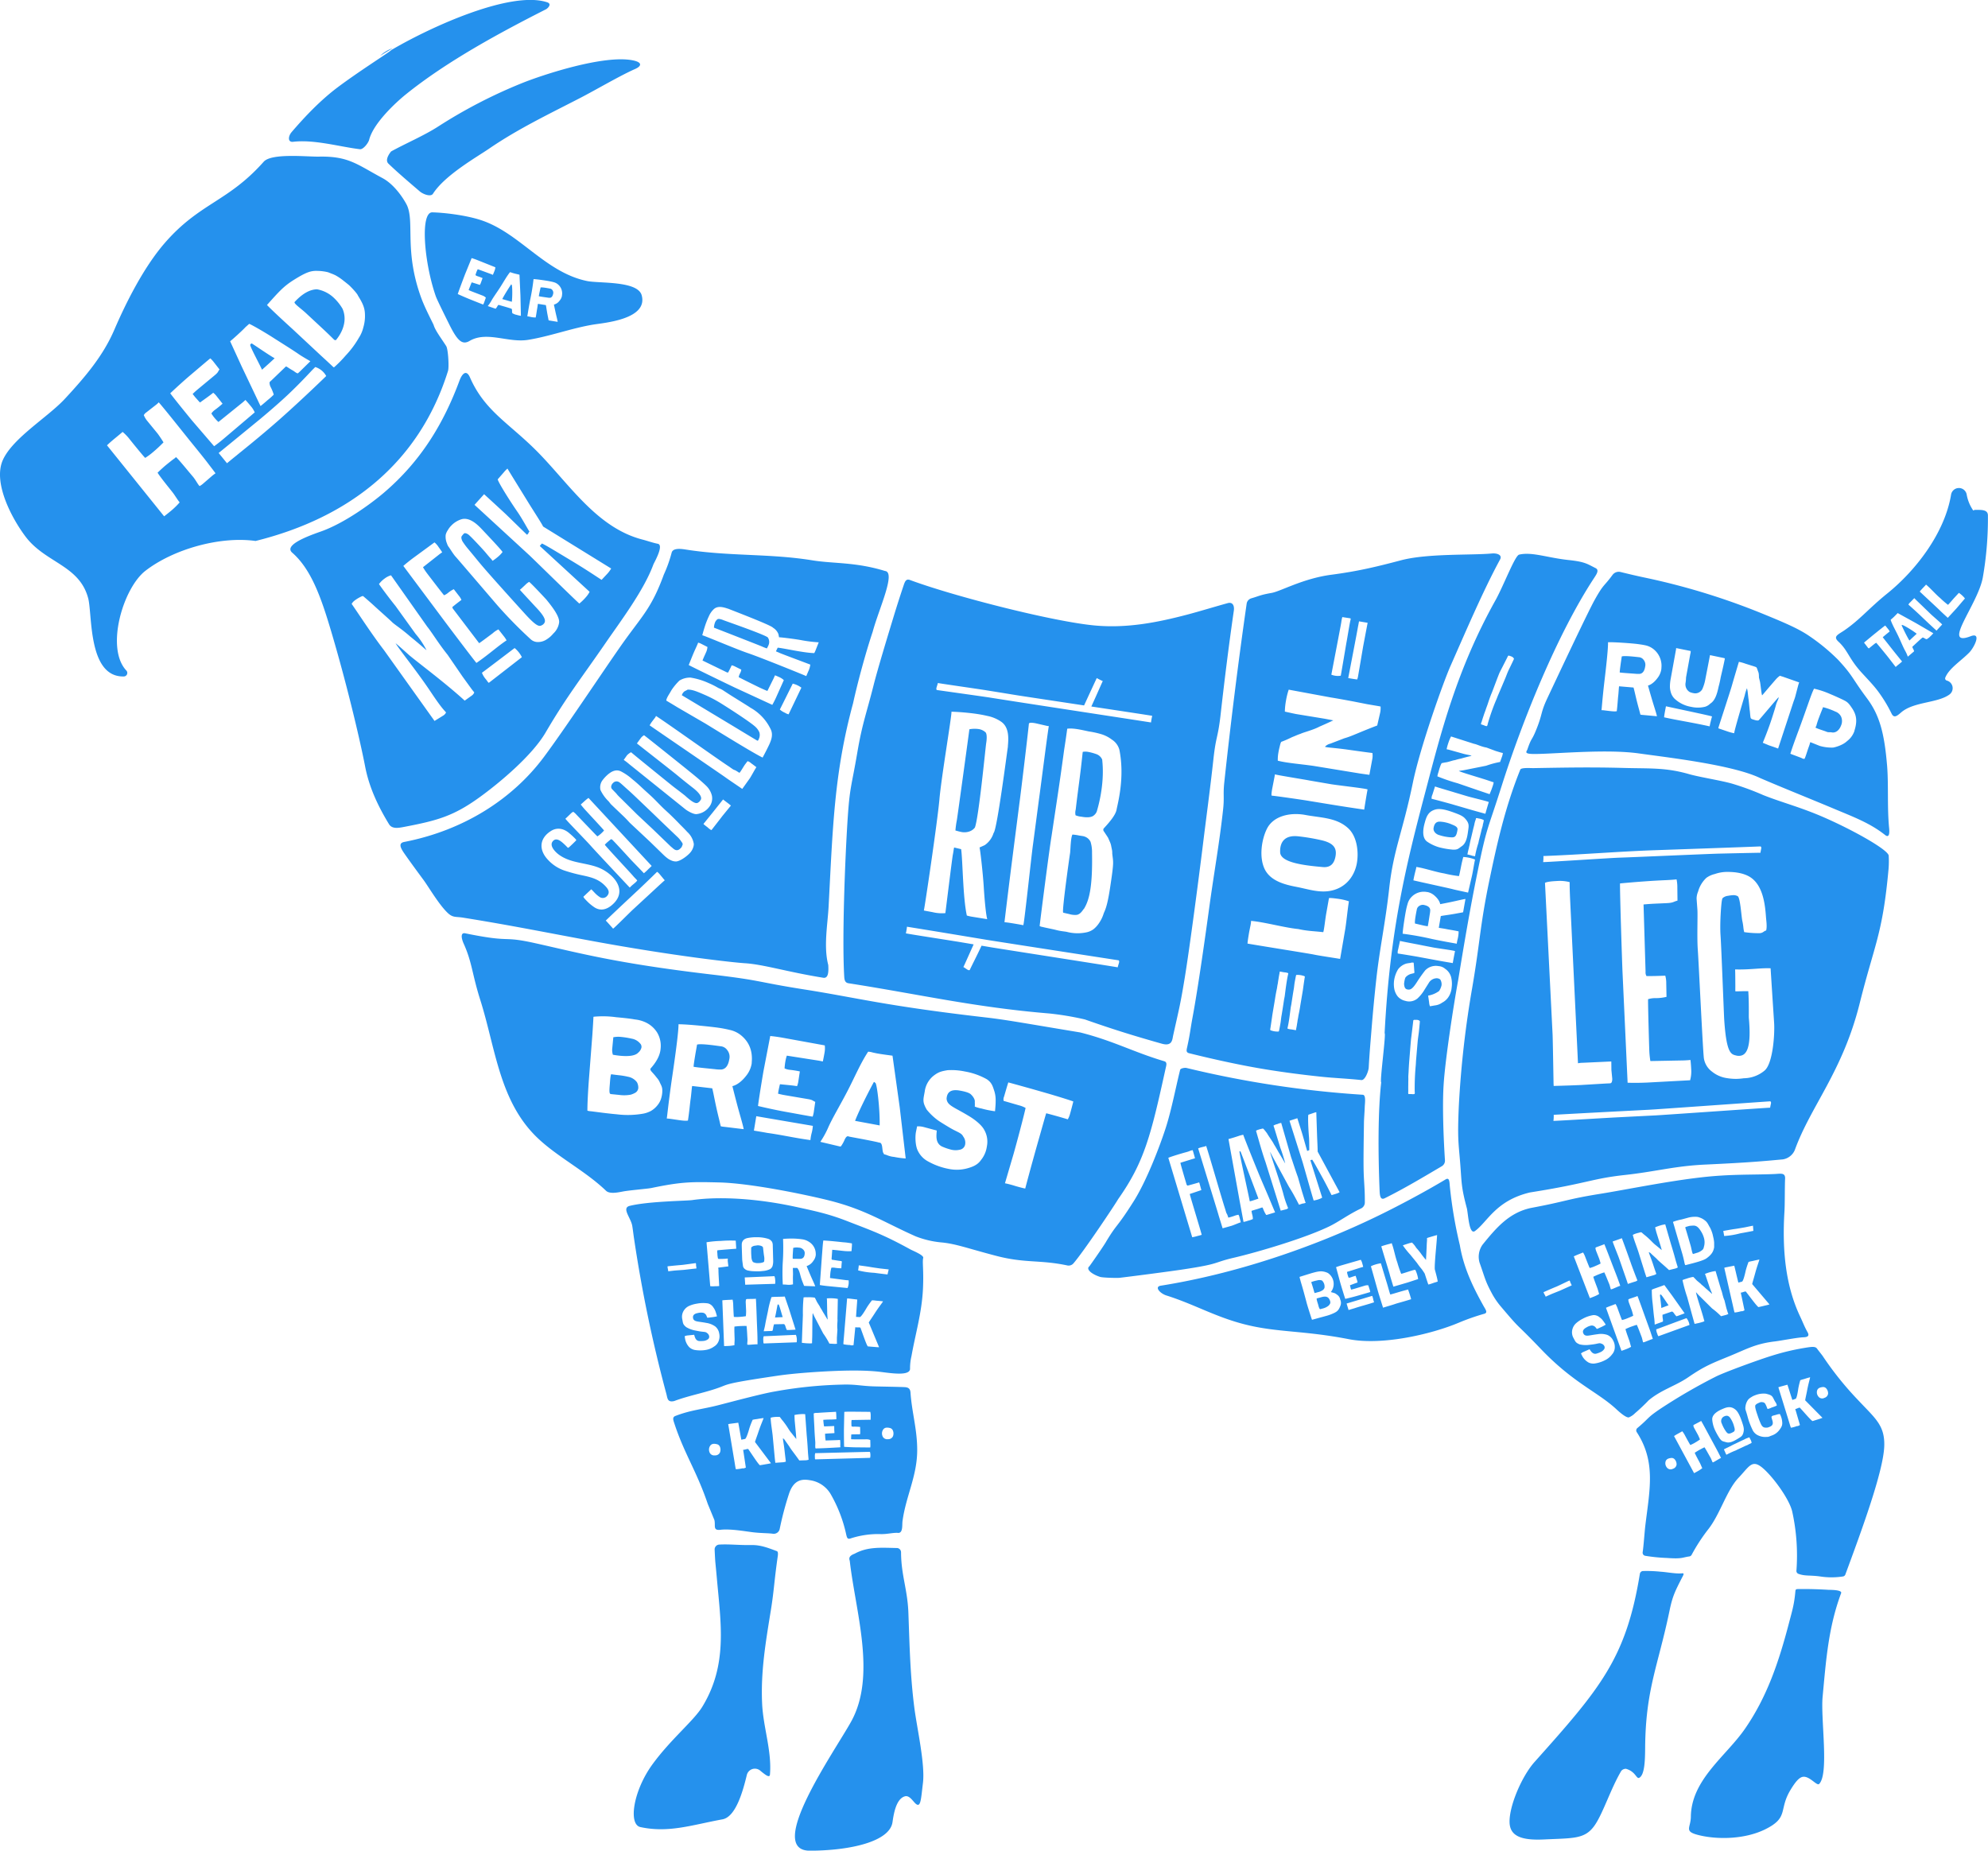 <svg xmlns="http://www.w3.org/2000/svg" width="943.005" height="877.96" viewBox="0 0 943.005 877.96">
  <defs>
    <style>
      .cls-1 {
        fill: #2591ed;
        fill-rule: evenodd;
      }
    </style>
  </defs>
  <path class="cls-1" d="M490.654,2357.05c0.527-1.69.076-10.27-.883-11.76-2.536-3.94-5.209-7.42-5.947-9.98-0.121-.42-3.977-7.72-5.729-12.43-8.3-22.34-3.3-35.94-6.827-44.15-0.534-1.24-5.068-9.54-11.676-13.09-12.207-6.56-16.121-10.48-30.18-10.21-5.618.11-22.473-1.77-26.217,2.44-17.018,19.16-30.381,19.42-47.045,38.69-9.959,11.52-18.379,28.41-23.8,41.02-5.334,12.41-13.806,22.35-23.481,32.78-8.081,8.7-24.482,18.41-29.317,28.83-5.013,10.81,4.305,28.05,10.7,36.52,9.463,12.53,25.514,13.5,29.7,29.22,2.047,7.68-.194,37.47,16.883,37.12a1.677,1.677,0,0,0,1.257-2.78c-10.056-10.59-1.6-39.14,9.023-47.36,13.231-10.24,35.371-16.51,52.243-14.14C443.616,2426.77,476.979,2400.88,490.654,2357.05Zm-97.414-19.37c0.648-.64,1.042-1.03,1.184-1.2s1.431-1.29,1.885-1.69c0.02-.21,5.819,2.95,11.9,6.86,2.535,1.63,8.843,5.55,11.6,7.48,1.836,1.27,5.476,3.31,5.528,3.36a0.4,0.4,0,0,1-.055.07l-4.77,4.68c-0.277.27-.783,0.75-1.084,0.99-0.655.06-1.544-.88-2.556-1.43-1.729-.94-2.657-1.81-3.131-1.81l-6.869,6.61a5.77,5.77,0,0,0-.873.86,4.438,4.438,0,0,0,.564,2.38,21.8,21.8,0,0,1,1.418,3.51l-0.049.04a29.03,29.03,0,0,1-2.733,2.45c-1.07.92-2.626,2.29-3.491,2.93l-0.018-.02-8.933-18.79-5.465-11.93C389.2,2341.5,392.6,2338.31,393.24,2337.68Zm-24.482,21.15c2.837-2.39,9.064-7.73,9.141-7.68a13.537,13.537,0,0,1,1.389,1.45l2.93,3.76,0.031,0.03c-0.834,1.09-.468,1.24-2.14,2.66l-8.2,6.8c-1.3,1.1-1.43,1.26-2.276,2.05l-0.1.09-0.007.07,1.216,1.54c0.242,0.24,2.137,2.46,2.286,2.47,1.309-.99,4.638-3.27,6.245-4.62l0.024,0.03a9.023,9.023,0,0,1,1.7,1.76l2.695,3.4a44.132,44.132,0,0,1-3.578,2.9,6.981,6.981,0,0,0-1.725,1.75,18.629,18.629,0,0,0,1.652,2.27,17.54,17.54,0,0,0,1.674,1.73h0.062l11.336-9.15c0.534-.45,1.012-0.87,1.435-1.27l0.059,0.07c0.5,0.51,1.991,2.26,2.673,3.09a11.276,11.276,0,0,1,1.674,2.74l-14.735,12.51c-1.6,1.35-3.115,2.54-4.531,3.54l-10.5-12.22c-2.148-2.6-8.514-10.43-10.311-12.89Q364.5,2362.43,368.758,2358.83Zm11.423,46.96a18.586,18.586,0,0,0-1.51,1.15l-4.329,3.74a7.942,7.942,0,0,1-1.535,1.05c-0.765-.64-1.891-3.01-3.322-4.65s-6.57-8.02-7.87-9.09l-0.744.65c-0.478.26-3.287,2.52-4.194,3.27s-2.3,2.02-3.759,3.42l-0.049.04c1.338,2.25,6.36,8.31,7.354,9.64s2.255,3.45,3.125,4.45a35.9,35.9,0,0,1-4.171,4.07c-1.337,1.1-2.4,1.95-3.2,2.54l-27.093-33.67c0.883-.89,2.23-2.07,4.056-3.57s3-2.48,3.3-2.76l0.051-.04a23,23,0,0,1,3.561,3.77c1.452,1.81,6.048,7.49,7.105,8.53h0.083a30.171,30.171,0,0,0,3.37-2.46,68.239,68.239,0,0,0,5.271-4.88c-0.471-.78-1.641-2.62-2.725-4.09l-4.992-6.1a10.517,10.517,0,0,1-1.621-2.73,3.736,3.736,0,0,1,1.223-1.32l4.583-3.58A7.927,7.927,0,0,0,353.4,2372c1.618,1.63,12.484,15.36,15.383,18.92s6.522,8.05,7.821,9.78,2.955,3.84,3.721,4.93l0.02,0.03Zm31.035-26.11c-10.054,8.91-19.885,16.63-20.965,17.58-0.822.64-2.432,1.96-4.452,3.63l-3.955-4.86c4.531-3.68,15.611-12.77,18.967-15.52l0.066-.05s7.471-6.14,13.45-11.74c6.28-5.88,11.108-11.25,12.186-12.32l1.153-1.15a8.972,8.972,0,0,1,5.2,4.27S421.923,2370.19,411.216,2379.68Zm39.262-43.27a15.775,15.775,0,0,1-2.161,5.04,43.865,43.865,0,0,1-6.221,8.34,55.94,55.94,0,0,1-5.466,5.56l-0.325-.01c-1.137-1.1-4.212-3.95-5.906-5.49l-13.374-12.48c-6.768-6.15-11.17-10.35-12.289-11.6l0.093-.01c5.64-6.32,7.739-8.65,12.158-11.52,6.273-3.96,8.535-4.75,11.9-4.59a21.864,21.864,0,0,1,4.853.64c1.008,0.4,2.238.87,2.238,0.87s0.374,0.16,1.118.49a24.558,24.558,0,0,1,3.893,2.6c0.6,0.46,1.407,1.1,2.425,1.93s4.209,4.22,4.507,5.19c1.939,3.13,3.231,5.5,3.311,8.75A18.683,18.683,0,0,1,450.478,2336.41Zm108.773,291.18c38.839,7.14,66.895,10.17,72.2,10.5,8.9,0.56,20.149,4.15,37,6.86,2.226,0.46,2.85-1.64,2.552-6.04-2.272-8.71-.284-19.23.16-27.56,2-37.52,2.577-63.3,11.613-96.58,2.165-9.92,6.059-24.25,9.294-33.89,2.986-11.04,11.171-28.28,5.843-28.88-14.121-4.31-24.346-3.41-34.42-5.04-20.391-3.31-39.42-1.84-60.258-5.15-2.293-.36-5.961-0.75-6.516,1.52a62.949,62.949,0,0,1-3.7,10.37c-6.128,16.76-10.537,19.67-21.011,34.72-9.678,13.91-26.266,38.92-35.84,51.78-14.883,19.98-38.028,34.87-66.32,40.36-3.076.6-1.525,3.18,0.277,5.76,2.882,4.12,5.884,8.18,8.86,12.22,2.528,3.44,7.222,11.56,11.437,15.62,2.529,2.43,3.9,1.76,7.281,2.3C520.2,2620.05,537.471,2623.58,559.251,2627.59Zm25.177-20.57c-2.2,2.04-3.588,3.32-5.787,5.35-1.386,1.23-8.8,8.72-9.661,9.3a0.027,0.027,0,0,0-.021.01,0.558,0.558,0,0,1-.114-0.1c-0.28-.32-0.419-0.48-0.7-0.8-1.091-1.23-1.815-2.03-2.182-2.42-0.195-.2-0.291-0.31-0.485-0.52a0.56,0.56,0,0,0,.066-0.06c5.933-5.69,8.943-8.46,14.582-13.75,0.862-.76,8.123-7.72,9.626-9.25,0.166-.08.62,0.32,1.365,1.17,0.786,0.95,1.177,1.43,1.963,2.38,0.2,0.22.329,0.35,0.392,0.41C592.669,2599.34,585.575,2606,584.428,2607.02Zm36.446-38.88-1.52,1.98-3.648,4.69-0.211.11a8.41,8.41,0,0,1-1.725-1.3c-0.866-.66-2.1-1.58-1.929-1.67,0.557-.62,3.287-4.07,4.229-5.21l5.04-6.34c1.537,1.2,2.767,2.07,3.72,2.9Zm31.323-48.13a5.45,5.45,0,0,1-1.7-.73,8.739,8.739,0,0,1-2.456-1.55c0.419-.76,5.171-10.38,5.861-11.75l0.256-.53a11.18,11.18,0,0,1,4.1,1.91Zm-38.961-43.86c0.541-1.37.822-2,1.144-2.66a9.9,9.9,0,0,1,2.32-3.36c1.867-1.73,4.559-.97,6.626-0.27a1.192,1.192,0,0,1,.267.07c0.842,0.37,20.7,7.93,21.188,8.99a6.156,6.156,0,0,1,2.6,3.06l0.291,1.5c0.4-.09,6.911.71,10.069,1.26a66.545,66.545,0,0,0,8.746,1.11l-1.534,3.88a11.856,11.856,0,0,1-.568,1.2l-0.014.03c-4.933-.08-14.361-2.31-17.343-2.57l-0.835,1.72c0.26,0.18.9,0.37,1.732,0.77s12.411,4.71,14.569,5.54a10.385,10.385,0,0,1-.994,3.28l-0.752,1.77c-0.1.24-.16,0.37-0.177,0.42,0.039-.09-21.759-8.92-27.7-10.92-5.479-1.84-20.387-8.23-21.631-8.47Q612.426,2478.21,613.236,2476.15Zm-5.1,12.53c1.247-2.69,1.112-2.69,1.181-2.68a8.844,8.844,0,0,1,1.382.53l2.966,1.51,0.031,0.01a7.24,7.24,0,0,1-.69,2.63l-0.506,1.12c-0.571,1.24-.744,1.69-1.091,2.54l-0.044.1,0.013,0.05,11.14,5.41a1.614,1.614,0,0,0,1,.27c0.609-1.16.976-1.9,1.683-3.43l0.028,0.02a5.807,5.807,0,0,1,1.683.63l2.847,1.41a5.158,5.158,0,0,1-.568,1.73,6.046,6.046,0,0,0-.671,1.83c0.377,0.29,9.279,4.66,9.9,4.95s2.834,1.31,3.689,1.6l0.045-.02,2.969-5.99c0.232-.51.436-0.98,0.613-1.4l0.058,0.02c0.5,0.18,1.476.61,2.186,0.94a8.059,8.059,0,0,1,1.954,1.32l-3.682,8.24c-0.707,1.53-1.109,2.29-1.788,3.5l-17.876-8.25c-2.237-1.05-19.816-9.56-21.77-10.64C606.361,2492.82,606.891,2491.37,608.134,2488.68Zm-11.5,19.86a28.065,28.065,0,0,1,3.765-4.53,9.533,9.533,0,0,1,5.286-1.42,33.033,33.033,0,0,1,8.607,2.61,36.385,36.385,0,0,1,4.243,2.12c0.5,0.34,1.448.57,2.508,1.26s1.894,1.23,2.494,1.63c1.874,1.24,9.941,6.17,10.519,6.64a23.081,23.081,0,0,1,9.7,10.36c1.146,2.45.277,5-.883,7.43-0.776,1.62-1.726,3.52-2.986,5.84l0.027,0.07c-4.4-2.12-19.535-11.47-27.048-16.08l-13.318-7.74c-1.878-1.15-3.921-2.38-5.234-3.14l-0.145-.24C594.449,2511.92,595.568,2510.5,596.635,2508.54Zm-8.965,14.59c0.229-.29.586-0.79,0.815-1.07a4.965,4.965,0,0,0,.827-1.29q0.031,0.03.291,0.21c5.262,3.4,29.276,20.54,34.482,23.91,3.748,2.7.884,0.33,4.749,2.87l0.031-.01c0.44-.22,2-3.07,2.709-4.01s1.1-1.45,1.164-1.5a3.823,3.823,0,0,1,1.614.92c1.077,0.78,1.918,1.41,2.5,1.89a0.228,0.228,0,0,0,.08.01c-0.946,1.39-2.5,4.45-3.319,5.58s-2.351,3.31-3.4,4.75c-3.155-2.17-6.412-4.33-8.091-5.55s-28.916-19.8-35.785-24.56a0.179,0.179,0,0,0-.055-0.04A15.26,15.26,0,0,1,587.67,2523.13Zm-13.657,18.48,1.507-2.14a7.713,7.713,0,0,1,1.947-1.48l0.024,0.02c1.333,1.2,17.041,13.9,19.012,15.49s2.955,2.24,6.519,5.04c5.248,4.82,5.9,3.59,6.74,2.99a4.22,4.22,0,0,0,.891-1.24c0.19-.65.242-2.33-4.268-5.74-2.168-1.7-4.139-3.25-6.858-5.51s-18.445-14.51-19.286-15.22l1.808-2.49a4.936,4.936,0,0,1,1.586-1.4c1.66,1.22,18.14,14.42,20.308,16.18s6.675,5.34,9.331,7.97a9.646,9.646,0,0,1,2.539,4.51,6.541,6.541,0,0,1-1.357,5.45,8.541,8.541,0,0,1-5.968,3.31c-1.393.12-4-1.34-5.148-2.21l-26.767-21.51a28.026,28.026,0,0,0-2.581-1.99Zm-10.325,10a17.17,17.17,0,0,1,2.57-2.87,11.16,11.16,0,0,1,1.191-.93,6.573,6.573,0,0,1,2.266-1.07,4.378,4.378,0,0,1,2.892.31,25.33,25.33,0,0,1,5.265,3.58c0.682,0.59,1.773,1.35,5.043,4.45,1.046,0.99,3.366,3.04,4.5,4.12,1.732,1.64,3.766,3.84,5.435,5.43,0.523,0.51,2.075,1.92,2.57,2.38,3.5,3.34,5.261,5.26,5.466,5.46q2.031,2,3.221,3.32a9.732,9.732,0,0,1,3.118,5.67,3.711,3.711,0,0,1-.1,1.04,7.244,7.244,0,0,1-1.963,3.52c-1.559,1.61-4.323,3.53-6.135,3.78a5.128,5.128,0,0,1-2.574-.52,8.051,8.051,0,0,1-1.8-1.05,18.773,18.773,0,0,1-1.857-1.61l-6.429-6.25-5.344-5.01-3.88-3.63c-0.651-.6-1.565-1.77-3.713-3.8-2.577-2.45-5.247-4.99-5.631-5.4l-0.936-1.2a18.43,18.43,0,0,1-3.921-5.46A5.728,5.728,0,0,1,563.688,2551.61Zm-17.3,17.9a1.184,1.184,0,0,1,.389-0.39l2.088-2.02a4.228,4.228,0,0,1,1.181-.85,8.612,8.612,0,0,1,1.559,1.41l8.663,9.03c0.516,0.54.932,0.96,1.243,1.22a12.865,12.865,0,0,0,1.687-1.3,16.04,16.04,0,0,0,1.434-1.46l0.011-.04c-0.371-.58-7.046-7.71-8.074-8.86a45.2,45.2,0,0,1-2.973-3.45l0.028-.03c0.17-.13.717-0.62,1.639-1.46a17.539,17.539,0,0,1,2.016-1.64l29.968,32.27c-0.367.37-.918,0.91-1.593,1.52a22.61,22.61,0,0,1-2.106,1.95c-0.568-.68-5.355-5.56-6.11-6.37s-8.123-8.92-9.038-9.68l-0.471-.1c-0.827.67-1.472,1.21-1.932,1.63a8.205,8.205,0,0,0-.956.97l-0.028.02c0.357,0.7,12.359,13.53,13.287,14.65s1.732,1.77,2.092,2.33a7.636,7.636,0,0,1-.97,1.04l-1.531,1.28c-0.315.29-.793,0.76-0.945,0.94l-0.083.08-0.017-.01c-0.62-.64-1.421-1.48-2.4-2.53s-14.032-14.93-16.052-17.23-10.9-11.36-11.814-12.58C546.448,2569.71,546.265,2569.69,546.389,2569.51Zm-6.934,5.85c3.086-1.95,6.356-1.11,8.943,1.25a30.456,30.456,0,0,1,2.8,2.63c0.329,0.44.4,0.37,0.042,0.76-0.676.72-2.833,2.81-3.384,3.22a0.375,0.375,0,0,1-.527-0.05,31.047,31.047,0,0,0-2.435-2.34c-1.791-1.52-3.432-2.11-4.652-.48-1.652,2.2,1.562,5.23,3.19,6.38,5.394,3.83,12,3.61,17.988,5.75,6.865,2.45,14.637,10.25,7.942,17.11-2.722,2.8-6.11,4.19-9.491,1.83a21.354,21.354,0,0,1-3.4-2.88c-0.784-.79-1.774-1.83-1.559-2.06,0.173-.18.6-0.51,1-0.94,0.969-.93,1.569-1.44,2.507-2.37,0.246-.27.416,0.09,0.554,0.22,0.683,0.65,1.029,1.12,1.774,1.82a11.506,11.506,0,0,0,2.182,1.68,2.672,2.672,0,0,0,3.166-.71c1.3-1.48.8-2.86-.437-4.27-3.217-3.66-6.854-4.56-11.316-5.52a74.77,74.77,0,0,1-8.638-2.32,18.828,18.828,0,0,1-7.579-4.97C533.7,2584.5,533.8,2578.94,539.455,2575.36Zm114.695,202.9a22.858,22.858,0,0,1,.059-2.53c0.059-1.15.16-2.22,0.16-2.58a6.351,6.351,0,0,1,2.7-.13,2.793,2.793,0,0,1,1.94.81,2.314,2.314,0,0,1,.82,2.08q-0.139,2.145-1.784,2.4a13.66,13.66,0,0,1-1.711.02c-0.633-.04-1.371.05-2.147-0.06Zm-4.752,27.72c-0.727.02-2.927,0.14-3.65,0.17,0.4-1.48,1.16-5.99,1.24-6.1a0.6,0.6,0,0,1,.439-0.05C647.7,2799.94,648.844,2804.29,649.4,2805.98Zm-10.024-318.23c-0.769-.35-22.338-8.77-22.587-8.85a7.815,7.815,0,0,1,.461-2.35,3.474,3.474,0,0,1,1.2-1.63c0.534-.45,2.252.17,2.861,0.43,0.957,0.41,18.549,6.46,20.974,8.12a3.777,3.777,0,0,1,.4,3.71c-0.246.58-.4,0.84-0.758,1.53l-0.014.04A23.425,23.425,0,0,1,639.374,2487.75ZM505.413,2559.5c9.879-7.12,25.189-20.03,31.51-30.85,10.035-17.16,17.024-25.86,28.347-42.32,7.347-10.69,18.265-25.07,22.823-37.51,0.977-1.97,5-9.27,1.971-9.74-2.227-.42-5.047-1.43-7.2-1.98-21.357-5.53-34.249-25.7-49.233-41.07-13.669-14.02-25.49-19.61-32.6-35.9-1.575-3.61-3.581-2.1-4.953,1.59-7.471,20.13-18.181,38.11-35.926,53.22-5.628,4.79-18.541,14.42-30.075,18.43-8.209,2.86-17.077,6.7-13.322,9.97,9.085,7.93,13.761,21.51,18.431,37.2,6.723,22.59,13.287,49.49,16.165,64.35,1.881,9.73,6.082,18.69,11.3,27.24,1.448,2.38,4.489,1.8,7.2,1.28C485.327,2570.45,493.058,2568.4,505.413,2559.5Zm4.607-54.44c-0.454-.21-0.568-0.64-1.454-1.72a10.456,10.456,0,0,1-1.836-3.05c0.883-.6,13.411-10.15,14.932-11.29l0.571-.43a13.091,13.091,0,0,1,3.443,4.33Zm-6.03-85.31,3.761-4.17c0.925,0.83,8.147,7.45,10.087,9.28s9.362,9.14,10.287,9.97c1.029-.91.458-0.9,1.137-1.48-1.321-2.16-3.659-6.48-5.688-9.4-3.834-5.55-9.065-13.93-9.366-15.42,0.177-.2.457-0.52,0.831-0.95l2.065-2.37a13.5,13.5,0,0,1,1.738-1.78c1.088,1.87,7.371,11.98,9.664,15.73,2.633,4.29,6.612,10.33,7.232,11.75l32.3,19.93a15.128,15.128,0,0,1-1.753,2.39l-2.8,2.99c-4.022-2.61-7.548-5.02-14.763-9.36-8.749-5.27-11.476-6.95-13.522-7.89a12.654,12.654,0,0,0-1.029,1.18l23.63,21.73a11,11,0,0,1-1.382,2.11,24.767,24.767,0,0,1-3.478,3.47c-0.918-.63-20.789-20.14-23.7-22.9l-26.02-23.93C503.449,2420.38,503.7,2420.09,503.99,2419.75Zm-13.464,12.93a10.331,10.331,0,0,1,1.718-2.26,11.316,11.316,0,0,1,5.054-3.03c3.966-.87,7.64,2.92,9.792,5.23,0.668,0.73,8.94,9.38,9.414,10.39a12.722,12.722,0,0,1-1.694,1.85,25.306,25.306,0,0,1-3.006,2.32c-0.243-.17-0.419-0.62-0.859-1.05s-1.68-1.89-2.484-2.87c-0.713-.88-6.608-7.3-8.129-8.52-1.15-.81-1.884-0.72-2.116-0.51a9.978,9.978,0,0,0-1,1.16c-0.378.5-.316,1.26,0.252,2.5a34.2,34.2,0,0,0,2.747,3.71c2.872,3.43,4.676,5.71,6.575,7.94,5.379,6.32,19.868,22.27,20.661,23.13,5.975,6.53,6.757,5.57,8.036,4.89a2.9,2.9,0,0,0,.373-0.3c1.407-1.31,1.255-3.11-3.962-8.52-0.613-.7-7.007-7.54-7.163-7.8,0.208-.16.593-0.49,1.164-1.03l1.41-1.32a8.046,8.046,0,0,1,1.805-1.41c0.893,0.55,7.5,7.66,8.111,8.32,2.841,3.48,6.571,8.28,6.09,11.13a8.8,8.8,0,0,1-2.688,5.02,16.851,16.851,0,0,1-1.362,1.43,14.318,14.318,0,0,1-2.2,1.61,7.29,7.29,0,0,1-3.5,1.02,4.979,4.979,0,0,1-3.683-1.29,207.832,207.832,0,0,1-15.739-16.03c-3.782-4.38-19.016-22.22-20-23.28s-2.837-4.13-3.128-4.44a4.98,4.98,0,0,1-.845-1.66,8.2,8.2,0,0,1-.627-4.16A6.575,6.575,0,0,1,490.526,2432.68Zm-16.533,13.26,10.232-7.5a9.439,9.439,0,0,1,1.923,2.19c0.582,0.79,1.348,1.89,1.687,2.45l0.049,0.06c-0.469.33-.808,0.56-1.359,0.97l-7.72,6.08-0.014.06a27.957,27.957,0,0,0,1.624,2.5c0.51,0.69,7.929,10.39,8.362,10.78a7.279,7.279,0,0,0,2.04-1.27,13.435,13.435,0,0,1,2.56-1.61l2.431,3.14a7.482,7.482,0,0,1,1.181,1.91l0.025,0.03q-2.469,1.845-4.326,3.39a2.109,2.109,0,0,0,.575,1.16l12.133,15.96,0.062,0.01,0.108-.08c0.939-.64,3.082-2.23,4.416-3.23l1.864-1.39a11.085,11.085,0,0,1,2.712-1.83l0.024,0.03,2.829,3.6a12.422,12.422,0,0,1,.988,1.56c0.024,0.08,0-.08-2.916,2.1s-7.191,5.8-11.369,8.62c-1.8-2.14-13.893-18.16-15.725-20.64l-18.947-25.38C470.72,2448.48,472.348,2447.18,473.993,2445.94Zm-13.664,43.7c-5.9-7.69-11.6-16.56-15.4-22.03a5.288,5.288,0,0,1,1.417-1.58,17.056,17.056,0,0,1,2.41-1.53c0.977-.53,1.538-0.71,1.683-0.52,1.237,1.05,3.613,3.1,5.3,4.67s7.2,6.44,8.354,7.6,4.476,3.2,8.618,6.85c4.967,4.01,7.669,6.53,7.727,6.49a38.518,38.518,0,0,0-5.157-7.71l-9.584-13.32c-1.063-1.27-5.515-7.01-7.807-10.34a12.189,12.189,0,0,1,2.663-2.61,9.155,9.155,0,0,1,3.048-1.55l17.177,24.36c2.168,2.64,5.279,7.89,9.681,13.36l7.118,10.38,4.371,6.03,1.15,1.42a3.226,3.226,0,0,1-1.045,1.4l-3.5,2.51c-9.165-8.42-22.715-18.45-26.425-21.66l-2.074-1.86c-1.386-1.24-4.185-3.72-4.264-3.66,2.574,4.08,10.159,13.29,16.653,23.03,5.335,8.01,6.388,8.66,7.268,9.76a3.584,3.584,0,0,1-1.254,1.42l-4.215,2.6-8.341-11.69Zm174.223,287.74a32.8,32.8,0,0,1-.076-4.44,2.828,2.828,0,0,1,1.455-.8l1.6-.23a6.651,6.651,0,0,1,.858.08c1,0.18,1.559.51,1.684,0.98,0.006,0.15.4,3.73,0.5,4.03l0.1,0.78,0.024,0.56-0.038.6a3.3,3.3,0,0,0-.027.38,1.418,1.418,0,0,1-.042.3,1.118,1.118,0,0,1-.52.37,6.092,6.092,0,0,1-2.231.35,4.53,4.53,0,0,1-2.545-.51,3.943,3.943,0,0,1-.672-1.73A5.008,5.008,0,0,1,634.552,2777.38ZM601.785,2511.1l-0.253-.15,0.07-.11a3.138,3.138,0,0,1,.783-1.34c0.28-.48,1.413-0.8,1.873-1.19,2.314-.14,4.985,1.08,8.889,2.78a60.578,60.578,0,0,1,6.452,3.4c2.553,1.55,15.175,9.59,17.153,11.74a7.415,7.415,0,0,1,1.586,2.34,4.457,4.457,0,0,1-.166,2.92c-0.287.5-.239,1.03-0.831,1.01-1.847-1.09-8.216-4.94-10.939-6.6l-15.587-9.38C608.2,2514.93,603.129,2511.89,601.785,2511.1Zm-33.47,44.24a2.117,2.117,0,0,1-.291-0.84,2.673,2.673,0,0,1,.918-1.93,2.2,2.2,0,0,1,2.83-.4c0.606,0.29,2.93,2.54,4.347,3.76,0.062,0.05,1.25,1.1,3.651,3.39,2.116,2.01,4.277,4.09,6.986,6.67,1.829,1.75,4.659,4.5,6.318,6.09,3.585,3.42,6.363,6.07,6.546,6.24a12.467,12.467,0,0,1,1.528,1.8c0.364,0.62.845,0.93,0.8,1.66l-0.489,1.21c-1.105,1.36-2.286,2.16-3.973.72-0.242-.2-0.595-0.53-1.1-0.92l-6.152-5.93-2.393-2.31-7.5-7.03-7.444-7.38-0.869-.84-0.911-.93c-0.183-.21-0.609-0.76-0.81-0.97S568.416,2555.46,568.315,2555.34Zm11.961,139.23a5.487,5.487,0,0,1,.626,2.73,2.918,2.918,0,0,1-1.3,2.16,10.061,10.061,0,0,1-2.282.99,17.134,17.134,0,0,1-5.532.11l-3.89-.39-0.2-.08c-0.79-.09-0.405-3.22-0.291-4.8s0.3-4.24.668-4.54c0.333,0.07,1.494.23,3.475,0.46a33.723,33.723,0,0,1,4.478.74A6.788,6.788,0,0,1,580.276,2694.57Zm1.825-18a2.353,2.353,0,0,1,.3,1.5,4.522,4.522,0,0,1-1.513,2.42q-1.908,2.055-8.161,1.54c-1.164-.09-2.456-0.27-3.883-0.52a7.728,7.728,0,0,1-.277-3.24l0.429-4.45c0.024-.31.035-0.51,0.042-0.6a12.15,12.15,0,0,1,3.626-.17,39.607,39.607,0,0,1,5.092.82A6.754,6.754,0,0,1,582.1,2676.57Zm41.042,2.8a5.063,5.063,0,0,1,.9,4.37c-0.513,2.95-1.732,4.53-3.658,4.77a17.939,17.939,0,0,1-2.948-.13c-1.08-.14-8.929-0.85-10.235-1.16H607.13c0.024-.9.336-2.86,0.721-5.22,0.388-2.38.824-4.59,0.907-5.3,1.9-.63,9.882.62,11.247,0.79A4.27,4.27,0,0,1,623.143,2679.37Zm207.867,8.75c0.353-1.59.914-3.08-.638-3.54-14.506-4.3-24.052-9.65-39.739-13.62a2.054,2.054,0,0,0-.34-0.07c-26.147-4.33-34.582-5.92-44.312-7.05-48.069-5.53-61.287-9.37-86.091-13.27-23.464-3.69-19.688-4.24-44.173-7.12-45.653-5.37-62.92-10.25-83.789-14.88-16.4-3.65-10.287,0-33.123-4.67-2.425-.49-1.767,2.61-0.742,4.88,4.056,8.98,3.939,14.3,7.891,26.77,7.284,22.98,9.043,48.39,27.436,65.69,9.46,8.91,22.466,15.44,32.213,24.8,1.69,1.63,5.639.8,7.936,0.36,3.165-.62,12.278-1.34,13.713-1.7,14.409-2.99,18.978-2.92,32.056-2.61,14.936,0.37,40.385,5.67,51.115,8.3,18.164,4.44,26.557,10.39,42.078,17.28a44.663,44.663,0,0,0,12.019,2.86c6.945,0.6,12.916,2.94,26.259,6.41,13.671,3.56,20.543,1.76,33.564,4.51a3,3,0,0,0,2.9-.89c5.081-5.85,20.508-29.04,21.2-30.44C820.958,2732.39,824.047,2719.77,831.01,2688.12Zm-238.764,11.54a13.5,13.5,0,0,1-.561,2.74,9.312,9.312,0,0,1-1.839,3.25,10.889,10.889,0,0,1-2.958,2.52,12.725,12.725,0,0,1-4,1.34,42.147,42.147,0,0,1-12.265.24c-1.264-.1-3.335-0.32-6.238-0.67l-5.825-.75a7.8,7.8,0,0,1-1.8-.29c-0.01-2.91.2-7.52,0.641-13.86l1.7-21.97c0.253-3.71.433-6.59,0.523-8.67l0.09-.06a45.467,45.467,0,0,1,10.741.23c2.716,0.24,6.592.63,8.853,1.06a15.8,15.8,0,0,1,5.311,1.5,12.833,12.833,0,0,1,5.25,4.75,12.246,12.246,0,0,1,1.618,7.55c-0.208,2.98-1.77,6.12-4.718,9.42-0.287.37-.124,0.9,0.517,1.61s1.042,1.16,1.229,1.37,0.582,0.71,1.216,1.51a8.579,8.579,0,0,1,1.164,1.69c0.139,0.33.388,0.88,0.759,1.63a5.769,5.769,0,0,1,.6,1.94A11.733,11.733,0,0,1,592.246,2699.66Zm42.424-13.89a12.424,12.424,0,0,1-2.736,5.88c-3.346,4.27-6.4,4.74-6.4,4.74s0.658,2.69,2.068,8.1c1.445,5.53,2.726,9.44,3.3,12.33l-9.242-1.12a8.692,8.692,0,0,1-1.649-.27l-0.82-3.46c-1.877-7.55-2.432-11.48-3.218-14.54l-9.522-1.1c-0.194.7-.419,4.14-0.738,6.27s-0.554,5.54-1.264,10.12c-1.2.3-3.7-.11-7.08-0.62l-1.593-.22c-0.409-.06-1.32-0.12-1.406-0.14,0.162,0.02.71-6.88,2.68-20.24s2.941-21.5,2.927-24.45c4.857,0,16.46,1.28,18.843,1.64a53.146,53.146,0,0,1,5.314,1.01,12.718,12.718,0,0,1,6.141,3.14q5.127,4.665,4.433,12.28A3.332,3.332,0,0,1,634.67,2685.77Zm28.594,32.37c-0.105.41-.156,0.61-0.26,1.02a23.381,23.381,0,0,0-.465,2.85s-0.138-.02-0.391-0.07c-7.419-1.02-12.788-2.34-20.135-3.36-1.139-.22-3.408-0.61-6.273-1.08l1.126-6.84c6.367,1.11,22.009,3.76,26.747,4.57l0.087,0.01A18.261,18.261,0,0,1,663.264,2718.14Zm-10.5-29.48a45.007,45.007,0,0,1,4.766.76l-0.679,4.47a9.279,9.279,0,0,1-.63,2.47l-0.007.05c-2.165-.39-6.377-0.71-8.085-0.92-0.121.09-.623,2.69-0.741,3.14l-0.191,1.32,0.042,0.06,0.142,0.02c1.178,0.28,1.382.36,3.135,0.67l11,1.87c2.255,0.4,2,.74,3.328,1.29l-0.01.04-0.71,4.92a14.484,14.484,0,0,1-.506,2.04c-0.041.08-8.486-1.5-12.31-2.18s-8.369-1.63-13.616-2.86c0.357-3.16,2.013-13.22,2.616-16.68l3.183-16.52q2.716,0.255,5.96.83l19.907,3.62a11.7,11.7,0,0,1-.094,3.35c-0.19,1.1-.63,3.46-0.824,4.19l-0.014.09c-0.592-.14-1.247-0.27-1.967-0.4l-15.067-2.36-0.056.04a18.811,18.811,0,0,0-.623,2.43,29.422,29.422,0,0,0-.43,3.57A7.244,7.244,0,0,0,652.765,2688.66Zm54.952,42.05a41.1,41.1,0,0,1-5.472-.73,11.4,11.4,0,0,1-3.6-.93l-1.237-.37c-0.211-.9-0.45-0.04-0.744-2.86s-1.025-2.54-1.711-2.67c-0.174-.17-6.5-1.38-7.271-1.54l-6.657-1.24c-0.582-.15-1.286-0.81-2.387,1.76a15.191,15.191,0,0,1-1.642,2.85,1.205,1.205,0,0,1-.565.02l-8.977-2.12a0.294,0.294,0,0,1-.174-0.1,42.564,42.564,0,0,0,3.821-7.01c2.057-4.54,5.157-9.65,8.726-16.46,3.571-6.79,6.352-13.59,10.1-19.25a8.092,8.092,0,0,1,1.794.28c0.291,0.09,1.1.28,2.411,0.53s3.759,0.61,7.354,1.08l3.429,24.54,2.819,24.15Zm42.394-22.4a43.686,43.686,0,0,1-6.277-1.26,19.337,19.337,0,0,1-3.322-.94,16.033,16.033,0,0,0,0-2.17c0.205-1.15-.81-2.69-1.908-3.69s-4.108-1.54-4.978-1.7c-3.993-.77-6.269.31-6.487,3.81,0.263,3.32,3.578,3.93,10.889,8.41,2.866,1.75,5.8,4.18,6.945,6.34a11.277,11.277,0,0,1,1.261,7.95,12.846,12.846,0,0,1-2.726,6.33c-1.607,2.36-3.959,3.31-6.7,4.05a18.98,18.98,0,0,1-8.6.24,32.34,32.34,0,0,1-9.8-3.54,11.086,11.086,0,0,1-4.784-4.85c-1.315-2.31-1.454-6.71-1.042-9.02,0.042-.26.443-2.13,0.492-2.39l0.065-.4a10.288,10.288,0,0,1,3.256.35l6.08,1.63c-0.1,2.06-.87,5.93,2.5,7.59a26.225,26.225,0,0,0,4.555,1.54,8.815,8.815,0,0,0,4.323-.14,3.053,3.053,0,0,0,2.1-2.44,4.759,4.759,0,0,0-.921-3.69c-0.894-1.83-2.619-1.96-6.443-4.23-1.611-.96-4.16-2.5-5.345-3.32a28.025,28.025,0,0,1-5.562-5.27c-2.1-3.73-1.611-4.63-.912-8.55a11.412,11.412,0,0,1,4.784-7.91c2.016-1.47,3.537-1.77,6.027-2.2a30.694,30.694,0,0,1,8.226.61,32.464,32.464,0,0,1,10.464,3.71c2.328,1.61,2.73,3.22,3.526,5.63a14.514,14.514,0,0,1,.613,4.77C750.45,2704.96,750.111,2708.31,750.111,2708.31Zm35.513,1.52a10.011,10.011,0,0,1-1.008,2.33c-0.416-.17-4.049-1.21-5.105-1.51s-3.159-.87-4.947-1.34l-0.159-.04c-0.1.06-3.125,10.9-3.655,12.72s-4.391,15.58-6.29,22.94l-0.017.05c-0.8-.13-2.612-0.61-4.312-1.09l-1.6-.49c-1.7-.48-2.937-0.78-3.706-0.91,0-.02.035-0.12,0.09-0.31l3.921-13.35c1.178-4.07,4.891-17.93,5.777-22.07l-0.048-.04a13.14,13.14,0,0,0-3.214-1.25c-1.756-.52-7.073-2.04-7.17-2.09a3.509,3.509,0,0,1,.246-2.09c0.335-1.17,1.714-5.94,1.974-6.59l-0.035-.08c2.494,0.66,9.165,2.53,11.22,3.1q3.09,0.885,7.024,2.01c2.618,0.76,9.577,2.84,12.635,3.93C787.117,2704.37,785.863,2709.01,785.624,2709.83ZM594.206,2842.36c0.565,1.99.413,4.25,3.773,3.42,7.336-2.78,15.812-4.12,23.072-7.07,3.065-1.25,6.1-2,25.812-4.92,7.353-1.09,17.734-1.83,25.209-2.18,7.267-.33,16.432-0.54,23.758.36,5.223,0.65,14.233,2.08,13.972-1.68a25.563,25.563,0,0,1,.679-5.82c1.889-10.63,4.912-20.6,5.452-31.91,0.42-8.83-.388-12.78.122-14.67,0.349-1.31-4.9-3.38-6.145-4.06-13.03-7.17-18.6-8.98-29.719-13.32-9.058-3.54-15.331-4.84-25.251-6.98-16.193-3.49-34.263-5.02-48.156-3.12-1.892.44-20.682,0.51-29.927,2.78-4.046.99,0.523,5.64,1.174,9.49,0.291,1.71.509,3.74,0.887,6.25A652.315,652.315,0,0,0,594.206,2842.36Zm61.822-24.44-15.646.56a2.5,2.5,0,0,1-.156-1.21,5.41,5.41,0,0,1,.142-2.22c0.842,0.01,13.239-.6,14.742-0.63l0.565-.02A6.935,6.935,0,0,1,656.028,2817.92Zm29.238-34.66c0.11-.76.173-1.26,0.193-1.52,0.014-.13.017-0.19,0.028-0.32l0.09,0.01c8.022,1.08,2.616.43,10.153,1.49h0.055c0.076,0.01.668,0.07,3.9,0.43l-0.572,2.39c-4.385-.49-6.034-0.77-6.49-0.79a37.562,37.562,0,0,1-7.406-1.13h-0.028a0.119,0.119,0,0,1-.01-0.07C685.213,2783.55,685.231,2783.45,685.266,2783.26Zm0.7,22.7c0.585,0.01,2.272-2.68,3.26-4.41a35.608,35.608,0,0,1,2.531-3.55c0.184,0.01.617,0.04,1.015,0.05l1.2,0.15c0.842,0.05,2.74.24,3.038,0.32-0.707,1.09-2.043,2.72-3.776,5.4-1.4,2.2-2.518,3.74-3.01,4.62l4.888,11.7c-0.54.08-2.262-.15-3.083-0.18l-2.265-.2c-0.71-.83-2.422-6.06-3.471-8.8-0.09-.4-2.293-0.04-2.442-0.36-0.056.42-.093,0.79-0.142,1.4l-0.713,7.18c-1.244.25-1.67-.07-1.493-0.06a16.747,16.747,0,0,1-3.3-.38c-0.055-.71.155-2.34,0.353-4.91l1.393-16.81c0.218,0.01.471,0.02,0.755,0.03l4.052,0.49q-0.057,1.185-.256,3.75c-0.132,1.72-.27,3.69-0.312,4.48C684.181,2805.85,685.349,2805.94,685.965,2805.96Zm-17.946-29.17c0.208-2.3.329-5.11,0.648-7.17,3.8,0.22,6.706.56,9.435,0.85a32.361,32.361,0,0,1,4.125.54,8.8,8.8,0,0,1-.02,1.39l-0.166,2.25v0.03a20.923,20.923,0,0,1-3.925-.11l-1.745-.19c-1.254-.14-2.487-0.27-3.343-0.33l-0.1-.01-0.038.03-0.26,3.69a1.579,1.579,0,0,0,.083.97c1.2,0.19,3.1.51,4.649,0.68l-0.008.03a1.711,1.711,0,0,1,0,1.04l-0.148,2.33a20.036,20.036,0,0,1-2.9-.22,5.794,5.794,0,0,0-1.815-.05,17.228,17.228,0,0,0-.457,2.23c-0.052.65-.188,1.79-0.173,2.63l0.031,0.04,7.374,0.98c0.516,0.05.987,0.09,1.416,0.11l-0.01.07a9.473,9.473,0,0,1,.018,1.45,7.132,7.132,0,0,1-.53,2.13l-9.55-.93c-1.548-.17-2.342-0.27-3.606-0.5Zm-0.9,24.4c0.215,0.51.492,0.68,1.382,2.37,1.219,1.91,2.117,3.59,2.168,3.58,0.153-.13-0.19-2.22-0.162-3.68l-0.111-5.79c-0.035-.24-0.045-0.14-0.052-0.06h0c0-.07.007-0.22,0.007-0.52a21.845,21.845,0,0,1,2.7-.04,16.4,16.4,0,0,1,2.49.29l-0.176,9.46c0.152,1.05-.267,2.9-0.01,5.07l-0.253,3.85,0,2.29,0.069,0.57a4.762,4.762,0,0,1-1.229.1l-2.4-.14a36.183,36.183,0,0,0-2.938-4.82l-4.011-7.67c-0.294-.53-0.883-1.98-0.956-1.96-0.218,1.5-.166,6.62-0.215,10.3-0.028,2.19-.135,3.46-0.086,3.91-0.063.27-2.317,0.1-2.944,0.07l-1.909-.2,0.163-4.77,0.329-8.34a73.043,73.043,0,0,1,.326-8.43,7.878,7.878,0,0,1,1.523-.07c0.589,0.02,1.49-.06,2.3.03a7.754,7.754,0,0,1,1.513.18c0.285,0.51.541,1,.874,1.72S666.911,2800.67,667.122,2801.19Zm-17.735-20.49a104.466,104.466,0,0,0,.184-11.82,47.354,47.354,0,0,1,5.931-.13c1.315,0.09,2.292.18,2.943,0.29a7.73,7.73,0,0,1,3.516,1.28,6.689,6.689,0,0,1,3.118,5.72,2.217,2.217,0,0,1,.017.32,5.381,5.381,0,0,1-1.15,2.91,5.953,5.953,0,0,1-3.2,2.5s0.513,1.27,1.589,3.81c1.1,2.59,2.027,4.42,2.5,5.79l-4.382-.17a8.018,8.018,0,0,1-.911-0.06l-0.644-1.64c-1.455-3.55-1.161-5.04-2.588-6.85l-2.064-.01c-0.063.35,0.083,2.44,0.031,3.47s-0.028,1.71.007,4.31a8.346,8.346,0,0,1-3.186.15l-0.877-.05c-0.225-.01-0.724-0.01-0.773-0.01A97.318,97.318,0,0,1,649.387,2780.7Zm1,15.52,2.029,5.95,3.083,9.74v0.01c-0.533.06-1.569,0.1-2.276,0.13a14.872,14.872,0,0,1-1.832.04h-0.031a10.806,10.806,0,0,1-.666-1.73,2.224,2.224,0,0,0-.6-1.05,2.6,2.6,0,0,0-.61-0.01l-4.184.08a10.8,10.8,0,0,0-.43,1.73,3.868,3.868,0,0,1-.37,1.4,5.944,5.944,0,0,1-.731.05l-3.336.12h-0.062c0.021-.03.547-2.02,0.724-3.11,0.26-1.63,1.036-5.06,1.327-6.52a48.2,48.2,0,0,1,1.648-6.56c0.3-.03,1.154-0.11,1.261-0.11s0.388,0,.842-0.02S649.166,2796.31,650.386,2796.22Zm-4.562-7.97a6.194,6.194,0,0,1-.032,1.95c-0.53-.01-13.124.37-14.17,0.42-0.08-1.17-.159-2.36-0.236-3.46l14.1-.61A5.71,5.71,0,0,1,645.824,2788.25Zm-15.837-16.85a2.9,2.9,0,0,1,1.774-2.63,4.579,4.579,0,0,1,.782-0.27,20.794,20.794,0,0,1,4.524-.42,17.783,17.783,0,0,1,5.48.77,3.436,3.436,0,0,1,1.437.96,2.2,2.2,0,0,1,.52.86,3.659,3.659,0,0,1,.18,1.06l0.194,7.27a9.587,9.587,0,0,1-.062,1.6l-0.094.51a2.892,2.892,0,0,1-1.261,2.07,9.246,9.246,0,0,1-3.543.92,18.84,18.84,0,0,1-2.345.16c-0.693-.01-1.417-0.03-2.165-0.06a14.088,14.088,0,0,1-2.286-.29,3.387,3.387,0,0,1-1.729-.8,2.255,2.255,0,0,1-.869-1.72q-0.337-2.37-.347-2.88C630.157,2777.7,629.932,2771.91,629.987,2771.4Zm1.94,34.14c0.042-.45.121-1.54,0.121-2.46l-0.184-3.96a5.115,5.115,0,0,1,.164-1.58,1.855,1.855,0,0,1,.883-0.16l2.9-.05a3.608,3.608,0,0,0,.855-0.1c0.163,1.15.433,9.94,0.533,12.25s0.222,5.2.229,6.29,0.042,2.42.024,3.09l0,0.03h-0.1c-0.226-.02-0.541-0.01-0.949,0l-2.848.2a4.593,4.593,0,0,1-.931-0.04c-0.114-.49.138-1.78,0.052-2.88s-0.246-5.2-.451-6.02l-0.491.03c-0.271-.04-2.068.02-2.657,0.05s-1.524.11-2.525,0.23h-0.032c-0.138,1.32.077,5.26,0.08,6.09s-0.128,2.07-.076,2.74a18.116,18.116,0,0,1-2.885.37c-0.863.03-1.542,0.06-2.04,0.05l-0.839-21.69c0.617-.09,1.511-0.16,2.692-0.21s1.939-.09,2.141-0.12h0.037a11.836,11.836,0,0,1,.3,2.59c0.045,1.17.194,4.84,0.308,5.57l0.035,0.03a16.068,16.068,0,0,0,2.085.03A34.005,34.005,0,0,0,631.927,2805.54Zm-11.8-35.71a57.5,57.5,0,0,1,6.994-.13l0.239,3.83c-4.7.36-7.884,0.62-8.933,0.75a2.888,2.888,0,0,0-.024,1.37,13.162,13.162,0,0,0,.28,2.45,1.146,1.146,0,0,0,.26.27c0.585,0.03,1.531,0,2.213-.02s1.4-.07,2.179-0.16a3.743,3.743,0,0,1-.018.92c0.028,0.49.274,2.44,0.312,2.75,0,0.03-.024.05-0.09,0.05l-4.728.6,0.128,0.99c-0.055,1.15.187,4.71,0.34,7.73a17.7,17.7,0,0,1-2,.09,9.209,9.209,0,0,1-2.259-.04l-1.753-20.78,0-.03A49.044,49.044,0,0,1,620.129,2769.83ZM614,2799.48a4.212,4.212,0,0,1,2.511,1.92,6.9,6.9,0,0,1,1.067,2.03c0.245,0.62.651,2.18,0.651,2.18a22.3,22.3,0,0,1-3.013.49,7.884,7.884,0,0,1-1.643.13,7.645,7.645,0,0,0-.36-0.96,2.343,2.343,0,0,0-1.465-1.33,6.068,6.068,0,0,0-2.507.08c-1.916.33-2.751,1.2-2.27,2.8,0.669,1.44,2.255,1.15,6.266,1.92a9.692,9.692,0,0,1,4.161,1.67,5.342,5.342,0,0,1,1.884,3.33,6.182,6.182,0,0,1-.166,3.3,5.138,5.138,0,0,1-2.325,2.93,9.054,9.054,0,0,1-3.8,1.57,15.963,15.963,0,0,1-4.971.07,5.256,5.256,0,0,1-2.944-1.37,7.718,7.718,0,0,1-1.964-3.85c-0.028-.13-0.16-1.04-0.18-1.15l-0.035-.19a4.511,4.511,0,0,1,1.514-.39l2.989-.3c0.3,0.93.6,2.8,2.379,2.97a13.777,13.777,0,0,0,2.29-.08,4.315,4.315,0,0,0,1.912-.79,1.481,1.481,0,0,0,.533-1.45,2.292,2.292,0,0,0-1.025-1.5c-0.706-.67-1.5-0.43-3.585-0.8-0.879-.16-2.272-0.42-2.94-0.59a12.869,12.869,0,0,1-3.36-1.41c-1.563-1.31-1.489-1.8-1.829-3.67a5.456,5.456,0,0,1,.824-4.34,5.843,5.843,0,0,1,2.325-2,14.412,14.412,0,0,1,3.779-1.11A15.277,15.277,0,0,1,614,2799.48Zm-12.567-18.24c0.6-.03,5.6-0.74,6.7-0.88a1.2,1.2,0,0,1,.16.83c0,0.58.162,0.89,0.166,1.47a2.588,2.588,0,0,0,.021.26c-0.52-.01-5.514.63-6.308,0.67-1.545.12-2.306,0.16-3.851,0.28-0.229.01-1.48,0.16-3.232,0.37,0-.7-0.326-1.5-0.322-2.36C597.483,2781.58,600.178,2781.34,601.432,2781.24Zm110.393,209.93c1.24,9.73,5.186,26.85,4.1,35.8-0.935,7.67-1.022,11.62-3.211,10.04-1.385-1.01-3.072-4.35-5.372-3.69-4.292,1.23-5.359,8.82-5.868,12.3-1.323,9.01-19.484,13.42-39.13,13.49-21.569.06,11.825-47.3,19.55-61.31,12.036-21.85,2.043-52.1-.679-76.11-0.059-.55-1.153-2.21,2.276-3.46,6.272-3.45,12.618-2.85,20.186-2.71a2.026,2.026,0,0,1,1.857,2.07c0.062,10.91,3.083,17.58,3.488,28.73C709.577,2961.7,709.872,2975.84,711.825,2991.17ZM646.634,2917c0.713,0.26.509,1.79,0.4,2.55-1.621,11.18-1.762,16.3-3.238,25.4-2.487,15.34-4.873,29.24-4.15,44.52,0.534,11.16,4.645,22.42,3.71,33.51-0.146,1.73-2.092.14-3.467-.91-0.409-.31-0.8-0.65-1.22-0.99a3.93,3.93,0,0,0-6.3,2.16c-1.909,7.91-5.268,19.85-11.555,21-14.378,2.63-25.424,6.57-38.908,3.67-5.865-1.26-3.368-17.35,5.756-29.83,8.746-11.97,19.547-20.6,23.623-27.29,12.064-19.81,8.8-39.28,6.879-60.94-0.845-9.52-.7-6.16-1.05-13.52a2.306,2.306,0,0,1,2.121-2.44c5.112-.28,9.344.33,15.306,0.22C638.969,2914.03,642.46,2915.46,646.634,2917Zm15.774-33.63a13.592,13.592,0,0,1,9.872,6.8,66.46,66.46,0,0,1,7.246,18.95c0.35,1.44.547,2.31,1.957,1.89a42.265,42.265,0,0,1,13.824-2.11c3.35,0.17,5.725-.61,8.441-0.59,2.844,0.54,2.22-3.61,2.483-5.55,1.584-11.79,6.917-21.27,6.966-33.53,0.038-9.95-2.556-18.16-3.173-27.4-0.128-1.91-.994-2.55-2.885-2.64-3.027-.14-10.932-0.26-13.977-0.34-6.608-.16-8.957-1.06-15.6-0.85a203.561,203.561,0,0,0-31.984,3.27c-6.114,1.03-20.949,5.02-26.917,6.54-7.45,1.9-13.062,2.29-20.176,5.06-1.555.6-.994,1.98-0.471,3.57,4.714,14.41,10.536,22.51,15.819,38.1,0.034,0.1,3.152,7.63,3.176,7.74,0.641,2.81-.973,5.18,3.322,4.54,4.852-.4,11.212.78,14.994,1.23,4.032,0.48,7.059.36,9.439,0.7a2.879,2.879,0,0,0,3.225-2.35,151.728,151.728,0,0,1,4.309-16.34C654.625,2882.7,659,2882.78,662.408,2883.37Zm34.544-23.89c0.669-1.09,1.707-1.28,3.35-.89a2,2,0,0,1,1.323,1.11,3.63,3.63,0,0,1,.058,2.85,2.5,2.5,0,0,1-2.417,1.34,2.354,2.354,0,0,1-2.609-1.72A3.262,3.262,0,0,1,696.952,2859.48Zm-18.337-8.55c0.849-.07,1.791-0.1,2.823-0.1l9.491,0.09a6.242,6.242,0,0,1,.218,1.63c0,0.55-.018,1.74-0.052,2.1v0.05c-0.284-.02-0.6-0.03-0.939-0.03l-8.056.13-0.024.02a9.754,9.754,0,0,0-.1,1.23,16.7,16.7,0,0,0,.083,1.77,3.1,3.1,0,0,0,1.2.12,25.025,25.025,0,0,1,2.864.14l0.039,2.23a4.7,4.7,0,0,1-.094,1.25v0.02c-1.032-.01-3.308.02-4.111,0.06-0.052.05-.08,1.4-0.1,1.59l0.014,0.65,0.024,0.02,0.069,0.01q0.847,0.045,2.106.06l5.231-.02a4.132,4.132,0,0,1,1.641.34v0.03l0.059,2.44a7.768,7.768,0,0,1-.072,1.04c-0.015.04-4.043-.02-5.865-0.03s-4-.09-6.522-0.25c-0.083-1.56-.11-6.58-0.1-8.31Zm11.732,18.98h0.44a5.636,5.636,0,0,1,.079,2.83l-26.064.72a1.806,1.806,0,0,1-.118-0.93,5.8,5.8,0,0,1,.131-2.01C665.473,2870.52,689.172,2869.9,690.347,2869.91Zm-26.221-18.25a3.445,3.445,0,0,1,1.607-.23c1.271-.09,2.539-0.18,3.81-0.25,1.136-.07,2.273-0.13,3.409-0.19,0.377-.02,1.392-0.06,1.735-0.11,0,0,.1.76,0.111,1.27s0.1,1.98.035,2.29c-0.5.04-1.486,0.08-2.03,0.11-0.832.02-1.822,0.02-2.643,0.07-0.416.03-1.316,0.07-1.486,0.09a6.21,6.21,0,0,0,.066,1.06c0.021,0.5.194,1.52,0.249,2.01a5.322,5.322,0,0,0,1.07.01c0.637-.01,2.377-0.09,3.017-0.12s0.468-.03.745-0.03c0.031,0.25.031,1.7,0.041,1.94,0.015,0.45.1,1.01,0.073,1.42-0.339.04-2.909,0.17-3.432,0.2-0.215.02-.8,0.07-1.022,0.11-0.01.29,0.076,1.23,0.076,1.43,0.007,0.68.16,1.21,0.173,1.76,2.03-.05,3.613-0.11,5.643-0.18,0.2-.01,1.028-0.06,1.23-0.08a9.193,9.193,0,0,1,.114,1.38c0.038,0.71-.038,1.25,0,1.55,0.08,0.62.052,0.58-.478,0.6-0.5.03-.987,0.05-1.479,0.08-2.261.12-4.52,0.26-6.781,0.34-0.652.03-1.3,0.05-1.954,0.05-0.215,0-.655.06-0.883,0.05a0.369,0.369,0,0,1-.271-0.42c-0.107-1.34.069-1.66-.041-3-0.17-2.11-.322-4.22-0.4-6.33-0.059-1.5-.274-4.75-0.3-6.25A1.928,1.928,0,0,1,664.126,2851.66Zm-44.5,18.57a2.491,2.491,0,0,1-2.414,1.34,2.352,2.352,0,0,1-2.608-1.72,3.259,3.259,0,0,1,.294-2.69c0.669-1.09,1.709-1.29,3.35-.88a1.986,1.986,0,0,1,1.323,1.1A3.637,3.637,0,0,1,619.623,2870.23Zm21.189,5.65-2.231.37c-0.89-.63-3.814-5.24-5.5-7.63-0.183-.36-2.216.53-2.438,0.26,0.045,0.42.1,0.79,0.2,1.38l1.07,7.11c-1.139.55-1.627,0.34-1.458,0.31a18.43,18.43,0,0,1-3.273.46c-0.225-.68-0.422-2.31-0.859-4.83l-2.771-16.56q0.323-.06.738-0.15l4.028-.53c0.156,0.77.378,1.99,0.669,3.68s0.637,3.61.793,4.39c0-.02,1.146-0.22,1.742-0.36,0.565-.13,1.535-3.14,2.061-5.06a37.612,37.612,0,0,1,1.576-4.05c0.181-.03.6-0.11,0.991-0.19l1.191-.16c0.821-.16,2.695-0.45,3-0.44-0.416,1.22-1.3,3.13-2.317,6.14-0.81,2.46-1.517,4.23-1.773,5.2l7.571,10.06C643.323,2875.49,641.611,2875.71,640.812,2875.88Zm9.708-11.37a2.467,2.467,0,0,0-.966-1.02c-0.187.03,0.322,2.32,0.686,5.52s0.585,5.03.665,5.5a4.388,4.388,0,0,1-1.212.31l-3.8.27-0.246-2.14-1.022-10.9c-0.371-3.25-.911-6.09-0.932-8.35a8.535,8.535,0,0,1,1.586-.31,15.34,15.34,0,0,1,1.7-.09c0.841-.02,1.125.05,1.139,0.15,0.551,0.79,1,1.35,1.624,2.09,0.5,0.71.894,1.15,1.2,1.66,0.609,0.74,1.552,2.59,2.75,3.92,1.105,1.44,2.165,2.71,2.165,2.71-0.049-.5-0.056-0.82-0.146-2.08l-0.616-6.58c-0.035-.47-0.076-1.39-0.118-2.75a17.062,17.062,0,0,1,2.467-.37,15.431,15.431,0,0,1,2.614-.03l0.717,9.89c0.115,1.14.257,2.89,0.423,5.24l0.208,3.42,0.221,2.45,0.042,0.62a5.489,5.489,0,0,1-1.289.25l-3.11.09c-2.709-3.85-3.824-5.04-4.755-6.66Zm42.813-169.66c0.727,0.14,2.226,12.23,2.05,20.19-1.908-.37-9.747-1.8-11.659-2.17,2.442-6.37,8.511-17.73,8.815-18.24S693.128,2694.81,693.333,2694.85Zm164.957-129.6c-1.76,16.02-4.315,30.01-6.491,45.91-1.954,14.3-5.334,38.28-7.932,52.3-1.226,6.6-1.136,7.63-2.549,14.14-0.353,1.63-.762,2.77.845,3.18,12.144,3.02,25.008,5.83,36.452,7.69,8.695,1.41,17.389,2.54,26.381,3.48,6.158,0.65,12.372.86,18.877,1.57,1.739,0.19,3.4-4.17,3.5-5.93,0.387-6.92.747-10.8,1.3-17.7q0.976-12.3,2.327-24.5c1.594-14.36,4.3-26.59,6.09-42.79,2.022-18.36,6.373-26.61,11.229-50.17,3.527-17.14,14.513-47.82,17.8-55.25,7.135-16.14,15.6-35.98,23.568-50.64,1.17-2.17-1.477-3.06-3.908-2.83-9.567.89-30.453-.1-43.033,3.21-11.645,3.07-20.437,5.21-33.1,6.87-13.453,1.77-24.025,7.88-28.361,8.63-5.376.94-5.653,1.41-9.636,2.57a3.106,3.106,0,0,0-2.175,2.52c-3.859,26.72-7.642,57.03-10.6,84.67C858.221,2558.21,858.955,2559.22,858.29,2565.25Zm28.86,90.54c-0.083.59-.983,6.39-1.1,7-0.235,1.19-.3,2.32-0.492,3.51-0.069.44-.63,3.57-0.755,3.9-0.083.22-.028,0.18-0.145,0.26a0.688,0.688,0,0,1-.285.04,8.558,8.558,0,0,1-3.048-.43,1.085,1.085,0,0,1-.72-0.43c0.131-.45.928-6.15,1.032-6.84,0.131-.95,1.2-7.12,1.337-8.06,0.229-1.57.506-3,.832-4.54,0.145-.7.193-1.36,0.353-2.06,0.131-.6.152-0.89,0.235-1.45,0.069-.51.194-1.09,0.256-1.59,0.049-.42.306-1.76,0.389-2.17,0.1-.48.055-0.91,0.256-0.88,0.166,0.01,2.016.39,2.2,0.37a6.351,6.351,0,0,1,1.586.34c0.194,0.17.125,0.26,0,.81-0.651,2.93-1.157,7.06-1.538,10.03C887.441,2654.35,887.254,2655.04,887.15,2655.79Zm8.992-4.95c-0.131.88-1.129,6.62-1.253,7.49-0.215,1.46-.479,2.8-0.784,4.24-0.138.64-.18,1.27-0.332,1.92a11.91,11.91,0,0,0-.214,1.34c-0.063.47-.188,1.01-0.243,1.48-0.042.38-.243,1.35-0.326,1.73-0.09.45-.041,0.85-0.242,0.82-0.166-.02-2.016-0.39-2.2-0.37a7.385,7.385,0,0,1-1.586-.34c-0.193-.16-0.125-0.25-0.007-0.76,0.617-2.71,1.032-6.28,1.386-9.04,0.09-.71.27-1.35,0.367-2.04,0.076-.56.914-5.96,1.025-6.51,0.229-1.11.284-2.17,0.458-3.27,0.062-.41.6-3.33,0.713-3.63a0.311,0.311,0,0,1,.146-0.25,1.283,1.283,0,0,1,.276-0.02,8.7,8.7,0,0,1,3.048.44,1.11,1.11,0,0,1,.728.4C896.966,2644.89,896.232,2650.2,896.142,2650.84Zm26.629-174.94,4.088,0.69c-0.513,2.66-1.746,9.18-2.12,11.16l-0.007.03s-2.259,13.37-2.515,14.71l-0.318.99c-1.947-.26-2.7-0.39-4.247-0.67,0,0,4.427-22.94,4.621-24.3C922.377,2478.04,922.556,2477.1,922.771,2475.9Zm-8.416.47a16.263,16.263,0,0,1,.491-2.49l3.755,0.58c0.457,0.05.069,0.94-.041,1.51-0.6,3.18-1.407,8.19-1.733,9.9l-0.013.03s-2.307,13.66-2.564,15.03l-0.138.76a8.329,8.329,0,0,1-4.475-.49S914.154,2477.76,914.355,2476.37Zm-29.906,62.3a34.581,34.581,0,0,1,.72-3.45c0.381-1.71.672-2.24,0.88-2.21,1.842-.7,3.194-1.31,4.981-2.18,1.655-.64,2.743-1.19,3.907-1.54,1.773-.84,5.916-1.77,9.172-3.49,3.408-1.46,6.47-2.93,6.47-2.93-1-.16-1.635-0.31-4.17-0.78l-13.343-2.19c-0.949-.17-2.778-0.57-5.479-1.18a32.99,32.99,0,0,1,.533-5.15,33.6,33.6,0,0,1,1.3-5.26l19.924,3.69q3.482,0.555,10.6,1.88l6.844,1.35,4.974,0.84L933,2516.3a11.123,11.123,0,0,1-.152,2.72l-1.441,6.29c-9.026,3.43-11.957,5.05-15.649,6.08l-6.6,2.54a5.008,5.008,0,0,0-2.508,1.42c-0.048.38,4.753,0.55,11.271,1.49q9.768,1.38,11.209,1.51a8.816,8.816,0,0,1-.007,2.6l-1.434,7.76-4.358-.61-22.1-3.62c-6.6-.94-12.525-1.33-16.986-2.47A19.083,19.083,0,0,1,884.449,2538.67Zm-2.841,16.54c0.444-2.26.659-3.4,1.1-5.67a8.892,8.892,0,0,0,.152-1.05c1.3,0.42,14.194,2.47,16.211,2.88,3.969,0.68,5.923,1.02,9.885,1.7,2.439,0.49,16.488,2.01,17.8,2.54,0.021,0.01.034,0.01,0.062,0.02,0,0-.028.16-0.041,0.27-0.146.79-.215,1.18-0.353,1.96q-0.77,4.56-.991,6.04c-0.076.52-.118,0.79-0.194,1.32-0.049-.01-0.077-0.01-0.125-0.02-10.911-1.58-15.781-2.44-26.013-4.1-1.517-.3-14.866-2.24-17.741-2.52C881.151,2558.43,881.234,2557.31,881.608,2555.21Zm-2.542,19.14c2.958-6,10.682-7.88,17.88-6.67,7.4,1.45,14.963,1.17,20.6,6.3,4.475,4.06,5.12,11.79,4.171,16.81-1.2,6.34-5.605,12.02-13.356,13.09-5.19.71-10.135-1.03-15.387-2.03-5.188-1-12.116-2.67-14.915-8.33C875.3,2587.94,876.5,2579.53,879.066,2574.35Zm-8.313,48.49c0.166-.84.256-1.27,0.423-2.12a15.974,15.974,0,0,0,.408-2.75s0.138,0.03.346,0.07c6.166,0.58,15.9,3.26,22,3.83,4.454,0.99,7.322.96,11.853,1.48l0.035-.05c0.395-.99.907-6.04,1.413-8.84s1.24-7.07,1.295-7.23c0.326-.29,5.092.37,6.381,0.65a22.444,22.444,0,0,1,3,.83,0.745,0.745,0,0,1,.083-0.06c-0.645,3.95-1.254,10.43-1.822,13.69-0.568,3.28-1.628,9.51-2.362,13.7-3.727-.62-10.357-1.6-12.352-2.04s-23.422-3.82-31.541-5.22a0.076,0.076,0,0,1-.042-0.01C869.97,2627.51,870.268,2625.56,870.753,2622.84ZM440.61,2327.61c3.4,7.9-3.221,14.94-3.221,14.94l-0.717-.2c-1.1-1.11-2.536-2.51-4.829-4.68l-8.489-7.9c-2.394-2.26-6.093-4.71-5.462-5.39,4.419-4.8,8.052-5.95,10.578-6a15.471,15.471,0,0,1,8.008,4.03A23.632,23.632,0,0,1,440.61,2327.61Zm355.516,258.11c0.305,16.04-1.3,22.44-3.824,26.56-0.443.27-1.371,2.47-3.387,2.87a9.548,9.548,0,0,1-3.565-.37c-1.111-.25-1.669-0.38-2.784-0.64a1.09,1.09,0,0,1-.139-0.09c-0.6-1.02,3.055-26.82,3.274-28.12s0.245-7.25,1.125-8.87a19.927,19.927,0,0,1,2.518.31c1.41,0.32,2.518.34,3.225,0.62a4.854,4.854,0,0,1,2.851,2.49A16.562,16.562,0,0,1,796.126,2585.72Zm4.811-44.27c1.421,12.41-2.417,23.97-2.5,24.48a4.2,4.2,0,0,1-1.309,1.91c-1.04,1.02-3.049,1.29-6.044.74a9.314,9.314,0,0,1-2.768-.67,5.6,5.6,0,0,1,.069-2.68c1.209-10.44,2.1-15.63,3.27-26.88,0.042-.28.069-0.45,0.08-0.53a7.178,7.178,0,0,1,2.65.03,24.223,24.223,0,0,1,3.637.99A4.741,4.741,0,0,1,800.937,2541.45Zm84.426,44.03c-0.187-4.69,2-8.29,8.535-7.6a94.022,94.022,0,0,1,11.562,1.98c5.209,1.33,6.886,3.61,6.158,7.54-0.512,2.8-1.877,5.44-6.02,5.07C896.793,2591.7,885.557,2590.37,885.363,2585.48Zm69.039-29.26c-9.185,34.76-16.937,65.91-19.487,115.05,0.776,0.08-2.39,23.24-1.614,23.32-1.552,13.86-1.5,33.36-.761,51.43,0.1,2.32.359,4.59,2.43,3.56,9.125-4.51,18.331-10.03,27.06-15.18a3.055,3.055,0,0,0,1.51-2.85c-0.693-10.46-1.261-25.65-.651-35.49,0.664-11.62,4.717-37.97,6.9-49.84,2.9-17.68,5.556-33.46,9.082-50.82,4.566-22.53,4.684-19.74,11.479-41.16,9.721-30.68,26.281-71.97,43.851-98.78,1.15-1.76,2.68-3.87.8-4.81-4.01-2-4.99-3.01-12.81-3.84-10.15-1.08-17.37-3.99-23.472-2.56-1.975.47-7.031,13.92-11.015,21.29C968.936,2499.07,961.482,2529.41,954.4,2556.22Zm-0.5,15.43c0.755-2.77,1.6-6.04,6.027-6.63-4.427.59,2.445-.39,0,0,2.445-.39,6.346,1.02,8.832,1.96,2.958,1.11,3.762,1.74,4.739,2.95,1.676,2.07,1.316,3.2,1,5.52-0.339,2.49-.817,5.64-2.937,7.1-1.746,1.2-1.933,1.77-4.357,1.65a38.564,38.564,0,0,1-6.395-1.1,19.606,19.606,0,0,1-5.839-2.77C952.484,2578.37,953.2,2574.19,953.9,2571.65Zm-2.287,94.19c0.007,0.43-.394,4.37-0.456,4.92-0.174,1.49-.416,2.87-0.554,4.38-0.07.76-.686,7.97-0.749,8.71-0.083.94-.09,1.82-0.18,2.77a116.172,116.172,0,0,0-.485,12.51,1.24,1.24,0,0,1-.111,1,3.039,3.039,0,0,1-1.205.06c-0.132-.07-1.538-0.02-1.663-0.04a2.106,2.106,0,0,1-.069-1.14c-0.014-.52-0.027-2.23-0.014-2.74,0.021-.64.007-1.37,0.021-2.01,0.014-.71.034-1.06,0.014-1.82-0.028-.9.076-1.84,0.118-2.72,0.09-1.96.193-3.78,0.36-5.75,0.1-1.17.7-8.99,0.845-10.17,0.11-.87,1-7.97,1.025-8.55a0.641,0.641,0,0,1,.617-0.3c0.152,0.07,1.566-.21,2.265.4a0.6,0.6,0,0,1,.187.13A0.534,0.534,0,0,1,951.61,2665.84Zm15.089-16.1a9.294,9.294,0,0,1-1.649,4.58,7.727,7.727,0,0,1-2.833,2.46,7.221,7.221,0,0,1-3.395,1.32c-0.152.01-2.037,0.36-2.189,0.37l-0.222.02a5.72,5.72,0,0,1-.388-1.81l-0.464-3.22a12.356,12.356,0,0,0,5.2-2.19,8.2,8.2,0,0,0,1.163-2.75,4.318,4.318,0,0,0-.63-2.73,2.789,2.789,0,0,0-2.1-.54,4.488,4.488,0,0,0-3.1,1.82c-0.257.43-2.321,3.68-2.369,3.78a18.022,18.022,0,0,1-3.229,3.96,6.137,6.137,0,0,1-5.826,1.12,6.658,6.658,0,0,1-3.547-2.09,8.349,8.349,0,0,1-1.635-3.61,12.834,12.834,0,0,1-.069-4.03,14.236,14.236,0,0,1,1.87-5.21,7.65,7.65,0,0,1,3.839-2.71,13.1,13.1,0,0,1,1.987-.32,2.6,2.6,0,0,1,1.58-.11s0.243,2.75.284,3.83a1.788,1.788,0,0,1-.055,1.13,6.168,6.168,0,0,0-1.018.23,5.418,5.418,0,0,0-2.965,1.64c-0.513.56-.742,2.72-0.8,3.17,0.132,1.97.672,2.67,2.057,2.74,0.929,0.05,1.9-.22,3.956-3.42a69.234,69.234,0,0,1,4-5.68,7.009,7.009,0,0,1,6.276-2.04,5.416,5.416,0,0,1,3.187,1.28,6.932,6.932,0,0,1,2.785,3.77A12.9,12.9,0,0,1,966.7,2649.74Zm1.58-17.25c-0.1.46-.146,0.7-0.236,1.17-0.347,1.8-.568,3-0.672,3.59-0.049.31-.076,0.46-0.132,0.78a0.269,0.269,0,0,1-.076-0.02c-6.484-1.08-9.38-1.66-15.462-2.78-0.9-.2-8.84-1.53-10.551-1.74a4.281,4.281,0,0,1,.194-2.01c0.291-1.34.437-2.01,0.727-3.36a5.494,5.494,0,0,0,.105-0.63c0.769,0.27,8.437,1.66,9.636,1.93,2.355,0.46,3.519.69,5.874,1.15,1.448,0.32,9.81,1.41,10.578,1.75a0.057,0.057,0,0,1,.042.01A1.372,1.372,0,0,0,968.279,2632.49Zm4.031-19.51a5.358,5.358,0,0,1-.208.96l-2.029.36c-4.434.86-6.72,1.05-8.514,1.41l-0.949,5.56c0.4,0.13,2.382.37,3.6,0.63s3.186,0.51,5.805,1.08a15.48,15.48,0,0,1-.582,4.13l-0.187.93c-0.049.23-.117,0.77-0.124,0.82,0.02-.1-3.956-0.64-11.618-2.24a141.278,141.278,0,0,0-14.042-2.53c0.159-2.84,1.282-9.6,1.573-10.99a31.629,31.629,0,0,1,.754-3.09,7.529,7.529,0,0,1,2.016-3.5,8.053,8.053,0,0,1,7.254-2.19,1.548,1.548,0,0,1,.374.04,7.194,7.194,0,0,1,3.311,1.8c2.349,2.1,2.528,3.91,2.528,3.91s1.573-.29,4.746-0.94c3.249-.67,5.549-1.29,7.246-1.53Zm4.06-16.47c-0.451,1.93-1.289,5.61-1.871,8.08-2.2-.49-6.117-1.3-7.287-1.63s-13.828-3.06-18.621-4.18a0.048,0.048,0,0,0-.022-0.01c0.105-.74.347-1.89,0.728-3.49,0.125-.5.194-0.76,0.319-1.26a10.038,10.038,0,0,0,.339-1.62l0.2,0.05c3.651,0.55,9.366,2.48,12.975,3.03a59.247,59.247,0,0,0,7.018,1.28l0.021-.02c0.269-.58,1.053-5.01,1.448-6.65s0.567-2.3.6-2.4a17.461,17.461,0,0,1,3.782.61,14.123,14.123,0,0,1,1.76.59,0.411,0.411,0,0,1,.049-0.03C977.3,2591.2,976.813,2594.59,976.37,2596.51Zm5.4-25.17c-0.048.28-.131,0.45-0.2,0.72s-0.069.6-.145,0.88c-0.187.76-.464,1.45-0.617,2.24-0.076.39-1.025,4.13-1.129,4.51-0.132.47-.173,0.94-0.311,1.42a47.014,47.014,0,0,0-1.477,5.74c-0.055.37-.02,0.45-0.235,0.48-0.131.02-.775-0.19-1.032-0.2a0.831,0.831,0,0,1-.4-0.13c-0.152-.07-1.815-0.47-1.96-0.51-0.174-.06-0.007-0.3.048-0.61a6.427,6.427,0,0,1,.152-0.81c0.1-.31.132-0.6,0.222-0.92a7.334,7.334,0,0,0,.236-0.94c0.069-.46.222-0.88,0.305-1.34,0.186-1.01.374-1.96,0.637-2.96,0.16-.6,1.081-4.61,1.24-5.21,0.118-.45.257-0.93,0.353-1.38a12.1,12.1,0,0,1,.52-1.99,3.663,3.663,0,0,0,.277-1.03,1.19,1.19,0,0,1,.728-0.01c0.18,0.07.526,0.1,0.72,0.16a6.4,6.4,0,0,1,1.967.6,1.753,1.753,0,0,1,.222.12c0.083,0.09.042,0.05,0.049,0.21A6.457,6.457,0,0,1,981.766,2571.34Zm2.515-9.55c-0.139.45-.215,0.68-0.353,1.13-0.52,1.76-.86,2.93-1.012,3.51-0.083.3-.124,0.46-0.214,0.76a0.185,0.185,0,0,1-.07-0.02c-6.352-1.72-9.172-2.59-15.116-4.31-0.88-.29-8.652-2.4-10.328-2.78a4.089,4.089,0,0,1,.388-1.97c0.422-1.31.629-1.97,1.052-3.28a5.913,5.913,0,0,0,.166-0.61c0.742,0.34,8.23,2.49,9.4,2.88,2.3,0.68,3.436,1.03,5.73,1.71,1.413,0.47,9.622,2.39,10.363,2.8,0.013,0.01.02,0.01,0.035,0.02S984.3,2561.72,984.281,2561.79Zm6.4-21.97-0.991,2.79a43.869,43.869,0,0,0-6.636,1.79l-10.309,2.06c-0.72.17-2.611,0.36-2.625,0.44,1.676,0.79,7.655,2.51,11.915,3.85,2.529,0.79,3.977,1.36,4.51,1.46,0.3,0.16-.686,2.77-0.942,3.5l-0.887,2.18-5.493-1.85-9.6-3.3a85.617,85.617,0,0,1-9.691-3.31,10.176,10.176,0,0,1,.449-1.81c0.23-.69.451-1.78,0.832-2.71a8.611,8.611,0,0,1,.741-1.72c0.693-.16,1.352-0.3,2.307-0.44s3.021-.88,3.692-0.96,0.964-.34,3.243-0.8c2.646-.78,4.911-1.25,4.925-1.31-0.11-.24-2.66-0.56-4.336-1.09l-6.783-1.89c-0.29-.04-0.18.01-0.083,0.04s0.07,0.03,0,0-0.256-.08-0.6-0.18a24.369,24.369,0,0,1,.894-3.21,20.15,20.15,0,0,1,1.2-2.84l10.939,3.5c1.281,0.19,3.283,1.33,5.895,1.77l4.4,1.64,2.661,0.8,0.678,0.12A5.912,5.912,0,0,1,990.682,2539.82Zm2.771-47.52a0.611,0.611,0,0,1,.679-0.06c0.125,0.1,1.551.33,1.988,1.16a0.51,0.51,0,0,1,.139.18,0.579,0.579,0,0,1-.1.36c-0.138.4-1.884,3.99-2.133,4.49-0.672,1.34-1.129,2.58-1.69,4.01-0.285.71-3.16,7.48-3.464,8.17-0.375.86-.665,1.71-1.053,2.58a97.225,97.225,0,0,0-4.039,11.51,1.3,1.3,0,0,1-.4.92,3.112,3.112,0,0,1-1.172-.32c-0.11-.1-1.461-0.49-1.572-0.54a2.228,2.228,0,0,1,.277-1.13c0.145-.49.533-1.76,0.707-2.26,0.214-.6.436-1.36,0.658-1.96,0.249-.67.388-0.99,0.623-1.73,0.277-.85.6-1.63,0.88-2.47,0.617-1.87,1.227-3.7,2.009-5.52,0.464-1.09,3.2-8.6,3.748-9.67C989.934,2499.24,993.231,2492.84,993.453,2492.3Zm-35.31,81.63c0.333-2.05,1.247-3.12,3.16-3a16.376,16.376,0,0,1,5.326,1.26c1.026,0.47,3.083,1.06,2.855,2.55-0.52,3.46-1.386,3.69-3.021,3.63a21.547,21.547,0,0,1-5.625-1.06C959.48,2576.98,957.866,2575.65,958.143,2573.93Zm-1.6,38.9a10.022,10.022,0,0,1-.173,1.73c-0.111.63-.776,5.21-1,5.97l-0.013.03a28.794,28.794,0,0,1-2.993-.59c-1.358-.31-2.619-0.63-3.034-0.7-0.3-1.14.685-5.78,0.831-6.58a2.492,2.492,0,0,1,1.184-1.78,2.953,2.953,0,0,1,2.564-.38C955.594,2610.93,956.474,2611.69,956.543,2612.83Zm-225.158-37.69-0.066-.01a43.429,43.429,0,0,1,.669-4.86c0.284-1.48,5.926-42.71,5.957-43.17a13.717,13.717,0,0,1,4.237-.12,6.2,6.2,0,0,1,3.315,1.47c0.994,0.76.627,4.03,0.425,5.2-0.318,1.85-3.5,35.14-5.354,40.05-1.878,2.5-5.134,2.38-6.228,2.17S732.719,2575.49,731.385,2575.14ZM464.378,2204.02c-2.31,1.36-4.319,2.58-5.9,3.58A15.249,15.249,0,0,1,464.378,2204.02ZM416.45,2243.8c6.557-7.64,13.81-15.22,21.912-21.3,9.709-7.27,22.858-15.61,24.79-17.13l0.679-.55c18.968-11.14,56.768-28.27,73.861-22.6,2.446,0.82.176,2.93-.551,3.3-21.946,11.13-46.941,24.63-66.462,40.35-4.392,3.53-15.393,13.54-17.437,21.54-0.4,1.57-2.8,4.7-4.4,4.51-9.879-1.21-21.583-4.7-31.7-3.52C414.573,2248.7,414.76,2245.78,416.45,2243.8Zm268.365,294.19c-2.923,17.16-3.633,16.06-4.728,33.45-1.14,18.21-2.577,54.95-1.5,73.07,0.1,1.61.434,2.84,2.02,3.08,33.727,5.26,59.784,11.4,95.017,14.32a136.633,136.633,0,0,1,17.1,2.85c13.2,4.62,22.327,7.5,36.487,11.5,5.016,1.41,4.974-1.96,5.4-3.91,2.792-12.57,3.415-14.62,5.5-27.37,2.391-14.59,6.72-47.77,8.535-62.48,1.607-13.09,3.616-27.91,5.036-41,1.261-11.59,2.155-9.95,3.451-21.49,1.821-16.23,3.927-33.12,6.248-49.12,0.353-2.42-.534-4.28-2.889-3.63-6.013,1.65-13.474,3.95-19.432,5.51-14.062,3.68-28.16,6.43-43.2,5.13-19.528-1.68-67.135-13.83-88.063-21.61-1.825-.68-2.386.6-3.01,2.46q-2.582,7.68-4.946,15.48c-2.4,7.91-7.284,23.9-9.328,31.96C689.135,2519.59,687.153,2524.29,684.815,2537.99Zm117.037,37.68c0.422,0.68,1.794,2.69,1.9,2.92s0.346,0.79.734,1.67a9.4,9.4,0,0,1,.665,1.87c0.07,0.37.187,0.97,0.36,1.79a7.873,7.873,0,0,1,.208,2.12c0.458,4.46.956,3.24-1.053,16.42-1.482,9.78-2.646,10.85-3.075,12.23a16.223,16.223,0,0,1-1.941,4.06,12.969,12.969,0,0,1-2.68,3.09,8.44,8.44,0,0,1-3.325,1.56,20.259,20.259,0,0,1-9.512-.19c-0.949-.2-2.563-0.27-4.756-0.81-1.746-.48-5-1.06-6.74-1.52a4.5,4.5,0,0,1-1.354-.41c0.273-2.88,4.672-37.08,5.642-42.68,2.564-17.17,3.453-22.39,6.013-41.2,0.572-3.58,1.15-7.63,1.424-9.72l0.076-.05c3.484-.42,8.473,1.04,10.543,1.37a41.927,41.927,0,0,1,5.646,1.27,16.062,16.062,0,0,1,4.926,2.55,8.235,8.235,0,0,1,3.568,4.9c2.639,13.33-.873,25.58-1.338,28.27s-3.567,6.21-6.151,9.02A1.23,1.23,0,0,0,801.852,2575.67Zm-30.911-15.2c-1.122,8.54-1.683,12.74-2.809,21.26-0.758,5.26-3.9,35.3-4.562,38.18-0.006.05-.01,0.08-0.02,0.13a1.477,1.477,0,0,1-.256-0.04c-0.732-.13-1.1-0.2-1.833-0.34q-4.249-.735-5.636-0.9c-0.5-.06-0.741-0.09-1.236-0.14,0.014-.11.02-0.16,0.035-0.27,2.816-23.41,4.218-33.89,7.027-55.89,0.471-3.26,3.922-31.91,4.535-38.05q0.253-.7,3.186-0.15c2.113,0.48,3.166.73,5.279,1.21a4.685,4.685,0,0,0,.984.12C775.081,2528.42,771.572,2556.11,770.941,2560.47Zm-48.579-53.14c0.225-.73.336-1.1,0.562-1.83a0.847,0.847,0,0,0,.034-0.35c1.884,0.37,20.27,2.99,23.159,3.48,5.653,0.91,8.437,1.36,14.079,2.28,1.722,0.29,16.945,2.58,32.158,4.88,3.474-7.53,5.785-12.52,5.986-12.89l0.024-.05a0.086,0.086,0,0,1,.1.01c0.228,0.13.343,0.19,0.568,0.32,0.89,0.46,1.493.76,1.791,0.88,0.159,0.07.242,0.1,0.4,0.17l-0.076.16c-1.011,2.19-3,6.8-5.348,11.91,14.4,2.18,27.884,4.22,28.784,4.41l0.049,0.01a0.093,0.093,0,0,1,.027.1c-0.062.25-.09,0.38-0.152,0.64-0.194.99-.3,1.65-0.34,1.98-0.02.17-.027,0.26-0.048,0.43l-0.173-.03c-15.5-2.41-61.551-9.42-76.116-11.75-2.165-.36-21.174-3.02-25.234-3.6C722.279,2508.4,722.2,2508.01,722.362,2507.33Zm1.4,52.78c0.918-10.35,5.795-39.07,5.7-41.35a115.525,115.525,0,0,1,11.756,1.02c2.588,0.4,3.8.65,5.064,0.95a17.79,17.79,0,0,1,6.73,2.77c3.762,2.6,3.558,7.63,3.2,11.54a2.1,2.1,0,0,1-.017.49c-0.287,1.63-5.136,39.51-6.768,40.78a10.824,10.824,0,0,1-4.209,5.77l-2.463,1.11c0.316,0.66,1.618,12.42,1.979,18.19,0.429,6.93,1.06,13.52,1.68,15.81l-7.32-1.18a18.453,18.453,0,0,1-2.289-.53l-0.066-.01c-1.9-8.7-1.929-26.14-2.7-31.49l-3.315-.79c-0.2.53-.27,1.72-0.606,3.34s-3.024,23.67-3.561,27.79a18.235,18.235,0,0,1-6.058-.46l-3.363-.62c-0.44-.09-0.707-0.14-0.79-0.15C716.526,2613.12,722.771,2571.33,723.765,2560.11Zm-15.781,63.08c0.184-.99.287-1.66,0.319-1.99,0.014-.17.02-0.26,0.038-0.43,0,0,.107.02,0.18,0.03,15.971,2.58,23.121,3.79,38.133,6.27,2.23,0.39,57.837,9,62.015,9.63,0.325,0.09.415,0.48,0.263,1.17-0.222.73-.333,1.09-0.548,1.83a0.867,0.867,0,0,0-.034.34c-1.94-.39-56.9-8.96-59.882-9.47-1.818-.31-3.318-0.56-4.741-0.8-2.335,5.03-4.663,9.46-5.556,11.45-0.173.27-.565,0.25-1.171-0.1-0.637-.42-0.953-0.63-1.586-1.06a0.872,0.872,0,0,0-.322-0.13c0.491-.95,2.58-5.68,4.88-10.78-1.791-.31-3.644-0.62-6.017-1.02-3.591-.62-24.056-3.76-26.037-4.2h-0.055a0.094,0.094,0,0,1-.024-0.1C707.9,2623.57,707.925,2623.44,707.984,2623.19ZM525.7,2220.58c9.816-3.95,39.15-13.68,52.8-10.78,4.545,0.97,3.838,2.77.873,4.07-7.087,3.11-18.514,9.85-26.048,13.74-14.977,7.73-29.514,14.67-43.2,24.04-5.9,4.04-20.977,12.57-26.626,21.4-1.054,1.64-4.718.18-6.2-1.08-5.414-4.63-10.828-9.25-14.933-13.22-2.04-1.98,1.282-5.77,1.313-5.79,7.118-3.92,15.49-7.43,22.327-11.83A237.8,237.8,0,0,1,525.7,2220.58ZM402.415,2356.52c-1.52-3.28-6.041-11.56-5.58-11.89a1.3,1.3,0,0,1,.675-0.58c0.3,0.07,8.165,5.54,10.887,7.04C407.358,2352.11,403.517,2355.56,402.415,2356.52Zm154.22-42.06c-19.989-4.12-32.091-22.96-50.425-28.92-7.679-2.51-18.23-3.57-23.02-3.67-5.882-.13-3.879,23.97,1.67,39.85,0.629,1.8,5.358,11.25,6.2,12.96,4.039,8.22,6.352,10.32,9.955,8.1,8.2-4.66,18.185,1.11,27.665-.43,10.218-1.65,20.793-5.59,30.976-7.25,5.147-.83,26.009-2.52,22.844-13.92C580.576,2314.27,562.267,2315.62,556.635,2314.46Zm-48.056,7.89-0.817,2.31a7.613,7.613,0,0,1-.44.94c-0.031.03-3.963-1.55-5.75-2.26s-3.89-1.61-6.311-2.71c0.475-1.5,2.833-7.77,3.457-9.38l3.128-7.68c0.859,0.26,1.794.58,2.805,0.98l8.448,3.38a5.78,5.78,0,0,1-.367,1.61c-0.2.51-.637,1.61-0.8,1.94l-0.017.05c-0.274-.13-0.579-0.26-0.911-0.39l-6.231-2.29-0.032.01a9.251,9.251,0,0,0-.533,1.12,14.176,14.176,0,0,0-.541,1.67,3.644,3.644,0,0,0,1.133.57,21.329,21.329,0,0,1,2.235.84l-0.759,2.09a4.466,4.466,0,0,1-.544,1.14l-0.007.02c-1.011-.4-3.017-0.96-3.821-1.23-0.1.04-1.482,3.64-1.482,3.64l0.018,0.03,0.065,0.02c0.544,0.25.634,0.31,1.451,0.63l5.144,1.98a4.365,4.365,0,0,1,1.486.95Zm16.633,8.61a14.88,14.88,0,0,1-2.14-.49,4.455,4.455,0,0,1-1.389-.5l-0.475-.19a2.3,2.3,0,0,1-.187-1.16c-0.017-1.13-.315-1.04-0.578-1.12-0.063-.07-2.519-0.79-2.82-0.88l-2.587-.74c-0.226-.08-0.482-0.37-1.012.6a5.774,5.774,0,0,1-.755,1.07,0.55,0.55,0,0,1-.222-0.01l-3.473-1.18a0.112,0.112,0,0,1-.066-0.04,17.081,17.081,0,0,0,1.769-2.63c0.981-1.72,2.4-3.63,4.06-6.19s3.014-5.13,4.7-7.24a4.293,4.293,0,0,1,.7.18q0.171,0.075.935,0.3c0.506,0.15,1.466.38,2.868,0.71l0.454,9.83,0.225,9.66Zm19.467-9.39a4.96,4.96,0,0,1-1.185,2.28,4.56,4.56,0,0,1-2.619,1.77s0.215,1.08.683,3.25c0.481,2.22.924,3.8,1.1,4.95l-3.65-.6a3.528,3.528,0,0,1-.651-0.13l-0.267-1.39c-0.62-3.03-.772-4.6-1.032-5.83l-3.762-.6c-0.09.28-.235,1.64-0.4,2.48s-0.311,2.19-.671,4a10.691,10.691,0,0,1-2.8-.37l-0.631-.12c-0.158-.03-0.519-0.07-0.554-0.08,0.063,0.02.4-2.71,1.4-7.98a97.25,97.25,0,0,0,1.573-9.66c1.929,0.08,6.512.79,7.454,0.98s1.631,0.34,2.092.48a5.144,5.144,0,0,1,2.383,1.36,5.559,5.559,0,0,1,1.555,4.95A1.633,1.633,0,0,1,544.679,2321.57Zm-23.838-5.33c0.284,0.09.429,4.93,0.069,8.06-0.741-.21-3.789-1.07-4.531-1.29,1.2-2.42,4.018-6.69,4.157-6.88S520.761,2316.22,520.841,2316.24Zm19.369,2.59a2.025,2.025,0,0,1,.285,1.75c-0.254,1.16-.767,1.77-1.532,1.83a7.192,7.192,0,0,1-1.17-.1c-0.427-.08-3.53-0.49-4.042-0.64h-0.028c0.024-.36.18-1.13,0.374-2.06s0.4-1.81.45-2.09c0.766-.21,3.91.42,4.451,0.51A1.669,1.669,0,0,1,540.21,2318.83ZM870.94,2751c-0.748-3.97-5.175-23.65-4.863-23.64,0.194,0,.318-0.16.5,0.09s6.325,16.57,8.487,22.33C874.265,2750.03,871.016,2751.19,870.94,2751Zm207.6,15.81c-0.45-1.52-.74-2.47-0.99-3.21l0.08-.36s1.32-.4,1.89-0.54a18,18,0,0,1,2.13-.14c1.29,0.11,2.12.77,3.34,2.71a11.564,11.564,0,0,1,1.37,3.02,7.5,7.5,0,0,1-.02,4.45,2.28,2.28,0,0,1-.59,1.26,6.907,6.907,0,0,1-2.4,1.4c-0.59.15-1.22,0.39-2.06,0.62-0.45.11-.79-2.53-1.26-4.11Zm64.14,219.31c-0.98,10.39,3.15,36.52-1.64,41.32-1.1,1.11-4.49-3.86-7.73-3.37-1.94.29-3.83,2.89-5.74,6-5.94,9.65-.66,13.22-12.1,18.89-9.56,4.72-22,4.88-30.5,3.01-8.6-1.9-4.85-3.32-4.79-8.97,0.22-17.62,16.62-28.65,25.62-41.65,10.54-15.2,16.13-31.96,20.81-49.82,1.65-6.32,2.58-9.08,3.14-15.37,0.08-.96.27-1.14,1.23-1.17,4.85-.07,9.57.06,14.6,0.37,4.07,0.02,6.27.53,5.88,1.58C1145.37,2953.25,1144.29,2968.97,1142.68,2986.12Zm-133.52-164.89c15.51,16.2,26.75,20.14,35.79,28.54,1.5,1.41,4.96,4.4,6.02,3.69a8.872,8.872,0,0,0,2.72-1.89c2.26-1.92,4.83-4.38,6.43-6.08,5.91-5,12.82-6.86,18.82-10.98,7.79-5.35,11.24-6.61,19.66-10.06,8.13-3.34,12.29-5.86,21.52-6.95,2.88-.35,10.51-1.86,13.55-1.96,1.93-.05,2.84-0.67,1.89-2.37-1.55-2.75-2.07-4.36-3.58-7.56-6.79-14.38-8.55-31.08-7.4-49.79,0.22-3.58.11-11.64,0.3-15.47,0.16-3.06-2.11-2.38-5.15-2.25-9.95.43-20.69-.02-34.34,1.54-16.52,1.87-36.06,5.89-47.73,7.77-16.76,2.69-15.98,3.54-33.53,6.82-10.137,2.27-16.143,9.2-22.738,17.36a9.924,9.924,0,0,0-1.434,8.56c2.688,7.55,2.619,8.68,6.159,15.16a36.709,36.709,0,0,0,3.519,5.15C1000.65,2813.49,995.517,2806.98,1009.16,2821.23Zm52.88-4.87a7.435,7.435,0,0,0-.91.29l-2.66,1.06a4.045,4.045,0,0,1-.9.24c-0.25-.43-0.41-1.74-0.81-2.75s-1.81-4.88-2.26-5.6l-0.45.19c-0.27.04-1.96,0.65-2.52,0.85s-1.42.58-2.33,1l-0.03.01c0.26,1.29,1.66,4.98,1.91,5.78s0.51,2.01.76,2.63a17.491,17.491,0,0,1-2.64,1.23c-0.81.3-1.45,0.53-1.93,0.68l-7.35-20.42c0.56-.27,1.39-0.61,2.5-1.02s1.82-.68,2.01-0.76l0.03-.01a11.2,11.2,0,0,1,1.07,2.37c0.4,1.1,1.65,4.55,1.98,5.21l0.04,0.02a16.245,16.245,0,0,0,1.99-.61c0.62-.24,2.69-1.08,3.3-1.44-0.1-.45-0.36-1.52-0.63-2.39l-1.37-3.71a5.4,5.4,0,0,1-.33-1.56,1.759,1.759,0,0,1,.79-0.42l2.76-.94a4.159,4.159,0,0,0,.78-0.35c0.5,1.04,3.42,9.33,4.21,11.5s1.78,4.88,2.11,5.91,0.78,2.31.96,2.95l0.01,0.02Zm0.99-6.85c0.01-.03-0.09-2.09-0.25-3.18-0.24-1.64-.54-5.13-0.7-6.61a50.148,50.148,0,0,1-.42-6.76c0.29-.12,1.07-0.46,1.18-0.49s0.37-.12.79-0.27,2.84-.98,3.97-1.44l3.73,5.06,5.88,8.33v0.01c-0.48.22-1.46,0.57-2.12,0.81a12.218,12.218,0,0,1-1.73.6l-0.04.02a13.083,13.083,0,0,1-1.16-1.45,2.04,2.04,0,0,0-.88-0.81,3.06,3.06,0,0,0-.59.17l-3.96,1.36a11.431,11.431,0,0,0,.11,1.78,3.936,3.936,0,0,1,.08,1.44c-0.18.09-.5,0.21-0.69,0.28l-3.13,1.14A0.564,0.564,0,0,1,1063.03,2809.51Zm1.77,5.53a2.564,2.564,0,0,1-.52-1.12,5.484,5.484,0,0,1-.53-2.14c0.81-.26,12.43-4.63,13.85-5.13l0.53-.18a6.831,6.831,0,0,1,1.4,3.23Zm52.66-15.1c-0.5.24-2.2,0.56-2.99,0.78l-2.22.51c-0.93-.58-4.13-5.03-5.96-7.33-0.22-.36-2.2.67-2.44,0.41,0.07,0.41.15,0.78,0.29,1.37l1.49,7.07c-1.11.62-1.61,0.44-1.44,0.39a17.365,17.365,0,0,1-3.26.66c-0.27-.67-0.56-2.29-1.15-4.79l-3.75-16.45c0.21-.05.46-0.12,0.73-0.19l4.01-.79c0.2,0.78.5,1.99,0.88,3.66,0.4,1.68.86,3.59,1.06,4.36,0-.01,1.14-0.28,1.73-0.46,0.56-.17,1.35-3.24,1.76-5.2a39.737,39.737,0,0,1,1.35-4.16c0.18-.04.59-0.15,0.98-0.25l1.19-.23c0.81-.21,2.68-0.61,2.98-0.63-0.34,1.25-1.12,3.22-1.96,6.31-0.67,2.51-1.26,4.33-1.47,5.32Zm-21.83-34.85c7.97-1.43,2.63-.38,10.12-1.69,0.39-.06-1.21.24,3.9-0.8q0.105,1.35.18,2.46c-4.32.87-5.98,1.11-6.42,1.22a37.84,37.84,0,0,1-7.4,1.21h-0.02a0.085,0.085,0,0,1-.03-0.06c-0.03-.2-0.04-0.3-0.07-0.5q-0.2-1.125-.27-1.5c-0.03-.12-0.04-0.19-0.08-0.32Zm-1.03,28.1c0.47,0.95.63,2.84,1.53,4.83l0.92,3.75,0.68,2.18,0.24,0.52a5.012,5.012,0,0,1-1.14.47l-2.33.61a35.587,35.587,0,0,0-4.26-3.7l-6.13-6.07c-0.44-.41-1.44-1.62-1.5-1.58,0.24,1.5,1.84,6.36,2.9,9.88,0.64,2.09.92,3.34,1.1,3.75,0.02,0.28-2.17.81-2.78,0.97l-1.88.39-1.28-4.59-2.21-8.05a71.586,71.586,0,0,1-2.24-8.13,9.1,9.1,0,0,1,1.43-.53c0.57-.16,1.41-0.51,2.2-0.67a7.7,7.7,0,0,1,1.5-.3c0.42,0.4.82,0.79,1.35,1.38s1.99,1.65,2.35,2.07,0.67,0.5,2.03,1.83c1.74,1.46,3.1,2.78,3.15,2.75,0.1-.17-0.86-2.05-1.27-3.44l-1.85-5.49c-0.1-.2-0.09-0.14-0.07-0.06,0.03,0.12.01,0.06,0,0-0.02-.08-0.06-0.2-0.15-0.48a20.179,20.179,0,0,1,2.56-.87,18.027,18.027,0,0,1,2.46-.49Zm-22.81-32.43a23.951,23.951,0,0,1,4-1.11l2.81-.76a12.21,12.21,0,0,1,3.76-.5,4.922,4.922,0,0,1,2.06.37,7.488,7.488,0,0,1,2.3,1.26c1.41,0.99,1.63,2.04,2.59,3.55a16.966,16.966,0,0,1,1.2,3.15c0.14,0.63.25,1.13,0.34,1.49a16.753,16.753,0,0,1,.37,2.25c0.01,0.39.01,0.59,0.01,0.59v1.8c-0.33,1.79-.97,3.34-3.67,5.27-1.61,1.11-5.69,2.13-9.7,3.14l-0.03.03c-0.7.18-.44-0.9-1.67-5.22l-3.32-11.36c-0.3-1.08-.88-3.06-1.12-3.81Zm-17.69,5.58a15.724,15.724,0,0,1,1.62-.43,1.428,1.428,0,0,1,1.13-.1c0.68,0.65,1.24,1.09,1.98,1.68,0.63,0.57,1.1.92,1.49,1.35,0.74,0.58,2.02,2.16,3.45,3.19,1.35,1.15,2.63,2.16,2.63,2.16-0.15-.47-0.22-0.78-0.56-1.96l-1.93-6.21c-0.14-.45-0.36-1.31-0.68-2.61a15.236,15.236,0,0,1,2.3-.87,14.943,14.943,0,0,1,2.5-.57l2.71,9.36c0.34,1.07.83,2.73,1.48,4.95l0.89,3.24,0.71,2.32,0.17,0.58a5.4,5.4,0,0,1-1.19.51l-2.97.73c-3.4-3.14-4.71-4.06-5.93-5.42l-2.5-2.29a2.355,2.355,0,0,0-1.13-.78c-0.17.07,0.78,2.17,1.79,5.17q1.485,4.5,1.76,5.14a4.248,4.248,0,0,1-1.11.56l-3.6,1.04-0.67-2.01-3.21-10.27c-1.01-3.04-2.11-5.67-2.59-7.83A7.783,7.783,0,0,1,1054.1,2766.34Zm-10.88,3.71c0.36-.12.54-0.19,0.9-0.31,1.38-.48,2.29-0.81,2.73-0.97,0.24-.09.35-0.14,0.6-0.23a0.064,0.064,0,0,0,.02.06c1.86,4.96,2.63,7.21,4.31,11.9,0.22,0.71,2.5,6.78,3.05,8.05a3.282,3.282,0,0,1-1.45.67c-1.05.34-1.57,0.51-2.61,0.85a4.047,4.047,0,0,0-.48.18c-0.12-.65-2.25-6.55-2.55-7.49-0.63-1.83-.94-2.73-1.58-4.55-0.36-1.15-2.97-7.41-3.05-8.09a0.028,0.028,0,0,1-.01-0.03A0.769,0.769,0,0,1,1043.22,2770.05Zm-16.15,6.06c1.08-.42,1.77-0.7,1.95-0.78l0.03-.02a11.585,11.585,0,0,1,1.1,2.3c0.41,1.06,1.71,4.41,2.04,5.06l0.04,0.01a15.181,15.181,0,0,0,1.94-.64c0.6-.25,2.61-1.12,3.19-1.49-0.1-.43-0.37-1.47-0.67-2.31l-1.42-3.6a5.309,5.309,0,0,1-.35-1.53,1.856,1.856,0,0,1,.77-0.42l2.67-.99a4.088,4.088,0,0,0,.76-0.35c0.51,1,3.54,9.05,4.36,11.15s1.85,4.74,2.2,5.74,0.81,2.24,1,2.86l0.01,0.02-0.1.04a9.282,9.282,0,0,0-.88.3l-2.57,1.1a4.833,4.833,0,0,1-.87.26c-0.26-.42-0.44-1.7-0.86-2.67-0.43-.99-1.88-4.74-2.32-5.43l-0.45.19c-0.26.04-1.9,0.67-2.44,0.89s-1.38.59-2.26,1.02l-0.03.02c0.29,1.25,1.73,4.83,2,5.61s0.53,1.95.79,2.54a15.148,15.148,0,0,1-2.55,1.27c-0.78.32-1.4,0.55-1.87,0.71l-7.63-19.8C1025.19,2776.89,1026,2776.54,1027.07,2776.11Zm-3.03,35.48a5.828,5.828,0,0,1,1.61-2.63,14.953,14.953,0,0,1,3.26-2.22,15.548,15.548,0,0,1,5.01-1.72,4.217,4.217,0,0,1,2.98,1.06,6.679,6.679,0,0,1,1.62,1.61c0.43,0.51,1.29,1.87,1.29,1.87a22.146,22.146,0,0,1-2.73,1.4,9.925,9.925,0,0,1-1.51.63,9.891,9.891,0,0,0-.64-0.81,2.349,2.349,0,0,0-1.8-.82,6.132,6.132,0,0,0-2.37.85c-1.72.9-2.25,1.98-1.31,3.35,1.07,1.17,2.49.41,6.55-.08a9.521,9.521,0,0,1,4.46.31,5.309,5.309,0,0,1,2.81,2.6,6.212,6.212,0,0,1,.83,3.19,5.175,5.175,0,0,1-1.32,3.51,9.094,9.094,0,0,1-3.16,2.65,15.61,15.61,0,0,1-4.71,1.59,5.2,5.2,0,0,1-3.22-.4,7.709,7.709,0,0,1-3.03-3.07c-0.06-.11-0.46-0.93-0.51-1.04l-0.09-.17a4.589,4.589,0,0,1,1.32-.83l2.75-1.2c0.57,0.8,1.42,2.48,3.16,2.1a13.022,13.022,0,0,0,2.17-.79,4.271,4.271,0,0,0,1.58-1.33,1.5,1.5,0,0,0,.07-1.54,2.232,2.232,0,0,0-1.43-1.11c-0.87-.43-1.56.04-3.66,0.33-0.88.12-2.29,0.3-2.97,0.34a12.936,12.936,0,0,1-3.63-.31c-1.89-.78-1.96-1.26-2.86-2.93A5.482,5.482,0,0,1,1024.04,2811.59Zm-7.59-20.09c0.56-.21,5.1-2.43,6.12-2.89a1.212,1.212,0,0,1,.4.74c0.17,0.55.42,0.8,0.6,1.35,0.05,0.12.08,0.21,0.1,0.24-0.5.15-5.07,2.29-5.8,2.57-1.45.58-2.16,0.86-3.59,1.44-0.22.09-1.37,0.6-2.97,1.34-0.21-.66-0.77-1.32-1.02-2.14C1012.79,2793.03,1015.28,2791.97,1016.45,2791.5Zm134.99-270.4a5.243,5.243,0,0,1-.02,4.24c-0.95,2.47-2.67,3.53-4.34,3.25-0.75-.19-1.64.08-2.52-0.31s-4.23-1.37-5.28-1.98l0.43-.88a38.542,38.542,0,0,1,1.38-4.19c0.75-2.01,1.59-3.98,1.79-4.61a31.965,31.965,0,0,1,5.84,2.09A4.771,4.771,0,0,1,1151.44,2521.1Zm-242.7,276.48c0.86,1.66.243,2.17-.325,2.89a6.752,6.752,0,0,1-2.508,1.33c-0.6.16-.9,0.24-1.5,0.4a0.239,0.239,0,0,0-.083.01c-0.422-.05-0.851-1.77-0.886-2s-0.97-2.71-.707-3.11c0.132-.03.575-0.14,1.337-0.35s1.337-.37,1.739-0.43C907.33,2796.08,908.175,2796.49,908.743,2797.58Zm160.867,2.78c-0.69.25-2.74,1.04-3.43,1.29-0.06-1.53-.69-6.05-0.66-6.2a0.655,0.655,0,0,1,.41-0.18C1066.17,2795.13,1068.57,2798.92,1069.61,2800.36Zm-99-28.48a211.533,211.533,0,0,1-4.724-27.64c-0.23-2.23-.118-4.74-2.037-3.59-9.38,5.63-21.524,12.14-31.375,16.95-31.769,15.53-68.887,27.94-103.739,33.47-3.173.51-.368,3.69,2.7,4.65,13.5,4.26,23.353,10.29,37.693,13.84,15.144,3.76,27.329,2.71,48.839,6.89,15.816,3.07,39.078-2.34,52.081-7.8a106.8,106.8,0,0,1,12.033-4.23c1.988-.49.734-1.99-0.27-3.79C976.882,2791.8,972.407,2782.64,970.606,2771.88Zm-56.7,28.79a8.072,8.072,0,0,1-.9,1.79,4.666,4.666,0,0,1-.886.89,8.023,8.023,0,0,1-1.379.77,21.072,21.072,0,0,1-3.886,1.38c-0.471.14-1.254,0.35-2.355,0.64-0.873.23-2.473,0.7-3.347,0.92a5.3,5.3,0,0,1-.692.17c-0.243-.6-2.39-7.27-2.653-8.52-1.019-3.76-1.469-5.55-2.7-9.62-0.194-.79-0.368-1.42-0.513-1.87a2.844,2.844,0,0,0,.014-0.34c1.967-.61,4.046-1.26,5.057-1.57s1.8-.52,2.661-0.73a13.484,13.484,0,0,1,2.382-.34,8.13,8.13,0,0,1,3.3.81,6.238,6.238,0,0,1,2.709,5.82,5.863,5.863,0,0,1-1.22,3.09c-0.09.1,0.007,0.18,0.291,0.25s0.471,0.12.554,0.14,0.263,0.09.561,0.17a2.186,2.186,0,0,1,.548.21,8.038,8.038,0,0,1,1.15.8,3.408,3.408,0,0,1,1.26,2.14A3.678,3.678,0,0,1,913.911,2800.67Zm0.021-10.84-2.044-7.55c0.79-.31,1.677-0.61,2.66-0.89l9.048-2.61a5.414,5.414,0,0,1,.644,1.42c0.146,0.49.443,1.57,0.506,1.92l0.014,0.03c-0.271.07-.576,0.15-0.9,0.24l-6.768,2.14-0.014.03a7.488,7.488,0,0,0,.236,1.14,14.385,14.385,0,0,0,.547,1.59,3.591,3.591,0,0,0,1.177-.24,20.7,20.7,0,0,1,2.141-.67l0.631,2.01a4.051,4.051,0,0,1,.242,1.16l0.007,0.02c-0.983.29-2.806,1.03-3.561,1.29-0.034.07,0.3,1.29,0.333,1.47l0.187,0.59,0.027,0.01,0.063-.01c0.554-.14.651-0.14,1.448-0.37l4.974-1.5a4,4,0,0,1,1.648-.16l0.007,0.02,0.707,2.2a7.1,7.1,0,0,1,.208.96c0,0.04-3.845,1.13-5.584,1.64s-3.824,1.05-6.262,1.62C915.754,2795.94,914.389,2791.4,913.932,2789.83Zm15.815,9.17c-3.3,1.11-5.812,1.67-9.088,2.76-0.52.15-1.545,0.46-2.841,0.85-0.346-1.15-.492-1.63-0.928-3.08,2.889-.86,9.955-2.99,12.1-3.63l0.041-.02a9.141,9.141,0,0,1,.409,1.3c0.041,0.19.062,0.28,0.1,0.48a9.794,9.794,0,0,0,.388,1.28A1.084,1.084,0,0,1,929.747,2799Zm17.735-1.51c-3.741,1.18-6.685,1.92-7.607,2.26s-3.976,1.22-5.694,1.75c-0.616-1.93-1.5-4.8-1.981-6.31s-3.242-11.54-3.8-13.37l0.041,0.03a10.3,10.3,0,0,1,1.365-.59,18.607,18.607,0,0,1,3.339-.83c0.035,0.08,2.39,7.96,2.8,9.24s1.421,5.13,1.677,5.57l0.014,0.02c2.106-.53,5.445-1.67,8.313-2.33a1.248,1.248,0,0,0,.159-0.06,3.028,3.028,0,0,0,.257.9c0.131,0.39.2,0.59,0.332,0.98,0.4,1.25.665,2.14,0.8,2.74h-0.02Zm-2.1-7.8c-1.511.44-4.379,1.29-6.311,1.84-0.513-1.73-1.482-4.8-1.711-5.75s-2.91-9.57-4.011-13.36v-0.02c0.554-.21,1.447-0.49,2.7-0.85,0.394-.1.588-0.16,0.99-0.26a7.421,7.421,0,0,0,1.254-.4s0.021,0.07.042,0.17c1.038,2.77,1.579,6.2,2.6,8.95a50.559,50.559,0,0,0,1.843,5.42h0.028c0.506-.04,3.872-1.21,5.16-1.57a5.656,5.656,0,0,1,1.511-.31,13.932,13.932,0,0,1,1.053,2.89,10.13,10.13,0,0,1,.277,1.47s0.027,0.01.049,0.02C949.04,2788.48,946.886,2789.25,945.383,2789.69Zm14.645-.51c-0.084.02-.16,0.01-0.257,0.04-0.186.06-.484,0.19-0.685,0.23-0.936.24-2.127,0.77-3.07,0.98a1.441,1.441,0,0,1-.249.07c-0.11.01-.055,0-0.117-0.05-0.1-.07-1.628-4.85-1.677-5.02-0.056-.22-1.392-2.14-1.392-2.14a37.364,37.364,0,0,1-2.377-3.11l-3.055-3.76a40.244,40.244,0,0,1-3.574-4.47l-0.007-.02c0.907-.33,2.889-0.96,3.36-1.1s-0.824.27,0.962-.23a11.2,11.2,0,0,1,2.031,2.51c0.949,1.01,2.015,2.41,2.015,2.41a34.808,34.808,0,0,0,2.626,3.33c0.014-.69.277-5.17,0.332-7.02,0.042-1.24.132-1.81,0.139-2.51l-0.007-.83c0.236-.09.228-0.11,0.194-0.1,0.076-.02.686-0.22,1.059-0.33,1.442-.43,3.416-1.01,3.534-1q-0.1,1.92-.485,6.16c-0.249,2.82-.818,9.05-0.568,10.23C958.822,2783.73,960.339,2789.06,960.028,2789.18Zm213.212-245.16c-1.27-15.05-3.55-23.6-9.43-31.5-7.37-9.88-6.58-10.61-13.7-18.3a92.608,92.608,0,0,0-13.43-11.14c-4.75-3.29-10.27-5.83-21.77-10.52a324.37,324.37,0,0,0-55.8-17.25c-4.15-.86-8.22-1.82-12.27-2.82a3.67,3.67,0,0,0-3.82,1.4c-4.16,5.67-4.13,4.07-8.44,11.79-3.58,6.43-19.31,39.99-22.44,46.62-3.29,6.99-2.23,7.29-5.09,14.48-2.49,6.32-2.28,3.63-4.47,10.08-0.9,1.43-.82,2.05,4.4,1.96,10.64-.17,33.48-2.37,48.56-0.26,13.8,1.94,44.47,5.41,57.52,11.69,10.45,4.51,23.78,9.83,35.7,14.84,8.81,3.7,16.49,6.57,23.54,12.15,1.93,1.54,2.18-.68,1.94-3.15C1173.24,2563.97,1174.03,2553.51,1173.24,2544.02Zm-107.05-45.48a8.887,8.887,0,0,1-1.85,4.28c-2.31,3.13-4.49,3.54-4.49,3.54s0.52,1.92,1.65,5.77c1.14,3.94,2.14,6.72,2.61,8.79l-6.65-.61a6.671,6.671,0,0,1-1.2-.16l-0.65-2.47c-1.51-5.39-1.98-8.19-2.62-10.38l-6.85-.59c-0.13.51-.22,2.98-0.41,4.52s-0.28,3.99-.69,7.29c-0.86.24-2.67,0.01-5.1-.29l-1.15-.14c-0.3-.03-0.95-0.06-1.02-0.06,0.12,0.01.37-4.96,1.52-14.59s1.67-15.51,1.6-17.63c3.49-.1,11.85.58,13.57,0.8s2.99,0.41,3.83.6a9.293,9.293,0,0,1,4.48,2.13,10.062,10.062,0,0,1,3.44,8.74A3.54,3.54,0,0,1,1066.19,2498.54Zm24,22.62c-0.13.45-.18,0.67-0.31,1.12-0.42,1.74-.53,2.11-0.63,2.68-0.07.3-.09,0.45-0.15,0.76-0.07-.01-0.1-0.03-0.17-0.04-8.48-1.88-15.44-2.89-21.44-4.26,0.16-1.64.55-3.38,0.88-5.23,6.36,1.4,20.22,4.28,21.8,4.8l0.05,0.01C1090.21,2521.05,1090.2,2521.1,1090.19,2521.16Zm-0.78-6.25a6,6,0,0,1-2.45,1.5,14.308,14.308,0,0,1-6.59.06,15.089,15.089,0,0,1-7.98-3.94,7.026,7.026,0,0,1-1.8-3.3,9.026,9.026,0,0,1-.33-2.78,19.934,19.934,0,0,1,.35-3.21l2.59-14.3c0.04-.25-0.15-0.39.09-0.34l6.81,1.37a4.24,4.24,0,0,1-.18,1.43l-2.02,11.11a19.022,19.022,0,0,1-.22,2.54,4.222,4.222,0,0,0,1.97,4.39,8.79,8.79,0,0,0,2.42.62,3.866,3.866,0,0,0,3.53-1.96,20.129,20.129,0,0,0,1.46-4.76c0.12-.64,1.32-6.68,2.19-11.34,0.02-.12.12-0.05,0.23-0.03l6.53,1.37a0.413,0.413,0,0,1,.3.27c-0.9,4.53-1.9,8.43-1.99,8.97a42.505,42.505,0,0,1-.94,4.2C1092.64,2510.25,1091.71,2513.48,1089.41,2514.91Zm27.96,19.87-3.05-1.27c0.03-.2,2.32-5.44,4.32-11.65,0.91-2.83,1.6-5.04,1.79-5.8,0.59-2.42,1.39-3.04,1.4-4.17-0.29.09-8.61,10.1-9.34,10.8-0.4.58-2.11-.03-2.36-0.11s-1.36-.28-1.56-0.85c-0.22-.57-0.34-3.05-0.43-3.45s-0.49-5.01-.58-5.4-0.43-3.85-.5-4.09c-0.09-.25-0.16-0.9-0.26-1.17a21.221,21.221,0,0,0-1.08,3.49c-0.42,1.44-4.7,15.72-5,17.88a26.331,26.331,0,0,1-2.87-.76l-4.45-1.52a0.284,0.284,0,0,1-.16-0.23c-0.05-.13,5.54-17.07,6.37-19.97s1.95-6.71,3.36-11.4a20.3,20.3,0,0,1,3.13.88l3.74,1.17q0.69,0.225.9,0.3l0.43,0.17c0.43,0.4.51,1.04,0.99,2.25s0.2,2.64.43,3.06c0.06,0.32.45,1.84,0.45,1.91,0.29,1.77.74,6.37,0.99,6.12s3.45-4.05,3.79-4.43,2-2.34,2.39-2.76a11.257,11.257,0,0,1,2.21-2.07c0.27,0.11,1.22.39,1.53,0.49l7.61,2.67c-0.15.41-.32,0.92-0.5,1.55l-1.31,5.01a21.92,21.92,0,0,1-.78,2.32l-7.4,22.5C1120.74,2535.92,1118.61,2535.18,1117.37,2534.78Zm40.44-7.13a2.612,2.612,0,0,1-.14.55,10.132,10.132,0,0,1-3.37,4.5c-2.44,2.32-6.57,3.08-6.57,3.08a20.464,20.464,0,0,1-6.42-.79l-4.44-1.78c-0.28.57-.09,0.47-0.75,2.24s-1.51,4.82-2.03,5.68c-1.06.01-.84-0.23-2.04-0.65l-4.11-1.54c-0.33-.14-0.53-0.22-0.59-0.24,0.13,0.05-.31.38,3.8-10.68s6.28-18.1,7.48-20.18a41.494,41.494,0,0,1,7.66,2.55c1.92,0.78,5.71,2.51,6.61,3,1.85,0.87,2.57,1.98,3.73,3.69C1158.88,2520.41,1159.14,2523.39,1157.81,2527.65ZM903.173,2794.17a13.13,13.13,0,0,1-1.371.37c-0.132.02-.208-0.15-0.229-0.33-0.422-1.47-.928-3.21-1.448-4.77-0.006-.04-0.013-0.08-0.013-0.08a12.627,12.627,0,0,1,1.26-.43c0.506-.15,1.448-0.34,2.155-0.51a3.7,3.7,0,0,1,1.7.2,3.982,3.982,0,0,1,1.164,3.46,2.246,2.246,0,0,1-.949,1.18A6.239,6.239,0,0,1,903.173,2794.17Zm240.787-224.99c-11.53-5.1-20.39-7.25-29.43-10.85a126.053,126.053,0,0,0-14.32-5.29c-5.06-1.55-15.78-3.19-20.93-4.67-11.09-3.18-18.44-2.58-30.88-2.92-15.44-.42-27.47-0.19-42.94.08-1.12.02-5.765-.34-6.181,0.7-7.177,17.76-11.043,35.18-14.541,51.91-4.6,22.03-4.44,29.18-8.2,51.19a467.341,467.341,0,0,0-6.429,56.61c-0.651,15.03-.187,16.85.582,26.11,0.859,10.29.381,11.63,3.284,22.49,0.651,3.42,1.067,12.21,3.685,10.68,6.013-4.25,9.837-14.51,26.222-18.39,27.47-4.33,29.09-6.54,45.09-8.29,14.63-1.6,23.49-4.26,38.12-4.93,20.76-.95,28.06-1.67,36.73-2.46a7.4,7.4,0,0,0,5.69-4.51c7.56-20.86,22.67-37.09,30.78-69.62,7.03-28.15,10.85-32.56,13.67-63.71a46.076,46.076,0,0,0,.07-6.17C1174.14,2584.54,1158.09,2575.42,1143.96,2569.18Zm-133.84,20.93v-0.08c0.03-.24.04-0.36,0.07-0.59a17.191,17.191,0,0,0,.06-1.81c-0.01-.15-0.01-0.23-0.03-0.39a1.408,1.408,0,0,0,.21-0.01c18.41-.69,35.68-2.17,52.98-2.77,2.58-.07,44.88-1.57,49.69-1.78,0.38,0.02.54,0.35,0.47,0.97-0.14.69-.21,1.03-0.34,1.71a0.73,0.73,0,0,0,.01.32c-2.25.02-17.42,0.35-20.86,0.45-6.72.22-39.34,1.66-46.04,1.88-4.15.12-33.82,2.11-36.12,2.1h-0.1Zm48.58,52.05a3.247,3.247,0,0,0,.45,2.03c2.6,0.01,5.57-.05,8.91-0.2v0.07a12.7,12.7,0,0,1,.45,3.58l0.12,6.4a21.452,21.452,0,0,1-4.86.61,11.549,11.549,0,0,0-3.87.5c-0.14.93,0.51,23.14,0.57,24.52a42.993,42.993,0,0,0,.49,4.76l0.08,0.07,15.92-.3c1.11-.05,2.12-0.12,3.04-0.21l0.01,0.14c0.14,1.05.29,3.19,0.36,4.77a15.725,15.725,0,0,1-.54,4.71l-20.53,1.1c-3.33.14-6.37,0.17-9.12,0.07l-2.43-52.76c-0.21-4.97-1.27-37.3-1.17-41.79q12.2-1.14,21.02-1.52c5.89-.26,5.76-0.49,5.81-0.36a18.913,18.913,0,0,1,.35,2.96l0.08,7.01,0.01,0.07c-2.11.53-1.79,1.04-5.26,1.2l-3.77.17c-2.7.11-4.97,0.25-6.79,0.43h-0.22l-0.07.07Zm-47.71-42.21c0.85-.44,2.68-0.72,5.46-0.85a18.559,18.559,0,0,1,6.24.52c-0.02,1.92.06,4.59,0.21,8.01l3.57,74.26c0.06,1.43.12,2.63,0.17,3.6v0.07a9.469,9.469,0,0,1,2.04-.23l12.82-.59c0.49-.01.81-0.03,0.95-0.03l0.04,4.01,0.4,4.1a3.929,3.929,0,0,1-.18,1.48,1.044,1.044,0,0,1-.49.68,3.009,3.009,0,0,1-.76.11l-0.59.02c-0.24.01-.61,0.03-1.09,0.05l-11.65.7q-5.205.24-13.02,0.45l-0.06-1.2q-0.345-20.475-.45-23.07Zm106.85,106.67c-2.32.06-50.86,3.49-54.41,3.66-6.95.35-10.37,0.52-17.31,0.88-4.29.19-28.64,1.69-31.02,1.72a0.28,0.28,0,0,1-.06.01,0.076,0.076,0,0,1-.05-0.09c0.03-.23.05-0.35,0.08-0.59,0.06-.91.08-1.51,0.07-1.81-0.01-.16-0.01-0.23-0.02-0.4a1.408,1.408,0,0,0,.21-0.01c19.03-1.05,27.56-1.48,45.45-2.41,2.67-.13,51.96-3.65,56.93-3.97,0.4,0.02.56,0.34,0.48,0.97-0.15.69-.22,1.04-0.36,1.73A0.681,0.681,0,0,0,1117.84,2706.62Zm-2.73-17.57a15.65,15.65,0,0,1-9.8,3.61,28.682,28.682,0,0,1-3.67.3,28.094,28.094,0,0,1-5.11-.49,14.636,14.636,0,0,1-6.3-2.94,9.752,9.752,0,0,1-3.87-6.33c-0.53-4.18-2.48-46.07-2.9-51.68-0.41-5.58.02-16.19-.18-18.88s-0.32-4.42-.38-5.21a8.766,8.766,0,0,1,.72-3.35,14.006,14.006,0,0,1,3.95-6.52,11.294,11.294,0,0,1,3.98-1.79,18.148,18.148,0,0,1,5.16-.99q6.825-.15,10.93,2.06c6.82,3.71,7.75,13.49,8.18,19.36,0.13,1.82.58,4.38,0.08,6.36-1.22.28-1.42,1.25-3.3,1.28a47.03,47.03,0,0,1-7.12-.51,17.923,17.923,0,0,1-.42-2.51,24.9,24.9,0,0,0-.45-2.73c-0.47-2.06-.97-11.17-2.22-11.81a4.219,4.219,0,0,0-1.94-.49,17.762,17.762,0,0,0-2.65.32,4.6,4.6,0,0,0-2.45,1.01,1.283,1.283,0,0,0-.35.78c-0.41,1.23-1.15,11.36-.74,16.98,0.39,5.63,1.59,37.53,1.73,39.79,1.11,17.02,3.44,16.65,6.17,17.31a5.93,5.93,0,0,0,.91.05c3.68-.07,5.89-4.08,4.61-18.03-0.05-1.02.11-7.41-.26-12.65-2.96-.06-5.5.17-6.11,0.04h-0.04v-0.28c0-.79,0-1.19.01-1.98-0.01-3.05-.04-5.79-0.06-6.78-0.02-.53-0.03-0.8-0.04-1.33a0.757,0.757,0,0,0,.15.01c7.03,0.19,11.69-.74,16.68-0.54,0.18,3.17,1.58,24.56,1.65,25.63C1120.05,2671.39,1119.16,2685.7,1115.11,2689.05Zm-57.33-194.87a3.671,3.671,0,0,1,.74,3.12c-0.32,2.13-1.16,3.3-2.54,3.51a13.947,13.947,0,0,1-2.12-.04c-0.78-.08-6.43-0.43-7.37-0.61l-0.05-.01c0-.64.18-2.07,0.41-3.76,0.23-1.72.5-3.32,0.55-3.83,1.35-.49,7.1.24,8.09,0.34A3.053,3.053,0,0,1,1057.78,2494.18Zm84.91,330.21c-0.27-.41-2.11-2.69-2.64-3.44-0.79-1.1-2.28-.96-5.44-0.45a111.676,111.676,0,0,0-16.02,3.79c-5.36,1.63-21.16,7.33-26.27,9.76a265.2,265.2,0,0,0-26.68,15.47c-6.65,4.5-4.83,4.06-10.87,9.11a1.47,1.47,0,0,0-.25,1.92c9.12,14.05,6.16,27.17,4.1,43.97-0.4,3.26-.83,9.95-1.3,13.01a1.489,1.489,0,0,0,1.15,1.67,80.866,80.866,0,0,0,10.4,1.04c7.32,0.52,7.08-.24,10.59-0.73a1.463,1.463,0,0,0,1.08-.75,85.219,85.219,0,0,1,7.76-11.96c5.7-7.12,8.8-18.58,14.43-24.52,5.1-5.37,6.36-8.85,11.14-5.04s13.06,14.93,14.42,21.1a97.12,97.12,0,0,1,1.97,27.95,1.461,1.461,0,0,0,.95,1.48c3.23,1.17,5.3.55,10.34,1.25a35.488,35.488,0,0,0,10.79-.01,1.44,1.44,0,0,0,1.13-.93c7.56-20.48,18.06-48.9,18.45-60.93,0.31-9.83-4.28-13.13-12.12-21.5A152.985,152.985,0,0,1,1142.69,2824.39Zm-71.05,53.55a2.251,2.251,0,0,1-2.91-.71,3.143,3.143,0,0,1-.59-2.53c0.25-1.21,1.13-1.73,2.75-1.9a1.939,1.939,0,0,1,1.55.57,3.564,3.564,0,0,1,.97,2.57A2.433,2.433,0,0,1,1071.64,2877.94Zm22.76-5.11q-0.285.12-.78,0.39l-2.28,1.34a3.719,3.719,0,0,1-.78.35c-0.3-.36-0.61-1.53-1.13-2.4s-2.32-4.2-2.82-4.8l-0.39.24c-0.24.08-1.7,0.86-2.18,1.13s-1.21.72-1.99,1.23l-0.03.02c0.42,1.14,2.2,4.31,2.54,5s0.74,1.76,1.05,2.29a15.838,15.838,0,0,1-2.24,1.49c-0.69.39-1.24,0.69-1.66,0.89l-9.51-17.6c0.48-.33,1.19-0.75,2.15-1.28s1.57-.87,1.73-0.97l0.02-.02a11.058,11.058,0,0,1,1.31,2.01c0.5,0.95,2.12,3.93,2.51,4.49l0.04,0.01a15.427,15.427,0,0,0,1.74-.84,29.069,29.069,0,0,0,2.8-1.77c-0.14-.39-0.53-1.33-0.9-2.09l-1.76-3.2a4.6,4.6,0,0,1-.5-1.38,1.913,1.913,0,0,1,.66-0.49l2.38-1.24a3.655,3.655,0,0,0,.67-0.42c0.6,0.87,4.39,8.04,5.42,9.9,1.01,1.86,2.28,4.21,2.73,5.1s1.02,2,1.28,2.56v0.01Zm-0.54-9.3a29.556,29.556,0,0,1-2.39-4.32,14.706,14.706,0,0,1-1.16-4.75c-0.03-2.41,2.74-3.97,4.56-4.76,1.97-.86,4.28-1.91,6.73.42-2.45-2.33,1.38,1.27,0,0,1.38,1.27,2.4,4.24,3.04,6.16,0.75,2.27.77,3.05,0.53,4.2-0.42,1.97-1.24,2.29-2.75,3.21-1.61.97-3.68,2.19-5.53,1.62C1095.36,2864.85,1094.94,2865.02,1093.86,2863.53Zm15.05,2.15a5.6,5.6,0,0,1-.64.36c-0.19.1-.33,0.14-0.51,0.22-0.2.08-.38,0.24-0.59,0.34-0.54.24-1.07,0.41-1.6,0.69-0.27.14-2.89,1.35-3.16,1.47-0.34.15-.64,0.35-0.98,0.49a35.066,35.066,0,0,0-4.04,1.85c-0.25.14-.27,0.2-0.4,0.09-0.08-.07-0.25-0.55-0.37-0.71a0.642,0.642,0,0,1-.11-0.3c-0.03-.12-0.59-1.29-0.63-1.4-0.05-.13.16-0.14,0.38-0.26a3.09,3.09,0,0,1,.54-0.29c0.23-.09.41-0.21,0.64-0.31a3.837,3.837,0,0,0,.65-0.31c0.31-.17.63-0.28,0.93-0.45,0.68-.37,1.32-0.71,2.04-1.03,0.42-.19,3.19-1.54,3.62-1.73,0.32-.14.66-0.29,0.97-0.45a8.389,8.389,0,0,1,1.41-.63,2.919,2.919,0,0,0,.72-0.33,0.844,0.844,0,0,1,.36.42c0.04,0.14.19,0.36,0.25,0.51a4.475,4.475,0,0,1,.57,1.45,0.592,0.592,0,0,1,.05.19C1108.99,2865.65,1109,2865.6,1108.91,2865.68Zm13.24-6.13a7.557,7.557,0,0,1-3.8,2.67,13.562,13.562,0,0,1-1.46.55,17.72,17.72,0,0,1-2.05.05,7.91,7.91,0,0,1-3.07-.89,5.426,5.426,0,0,1-2.47-2.76,40.469,40.469,0,0,1-1.62-3.96c-0.69-2.23-.61-2.21-0.94-3.28s-0.55-1.77-.65-2.08a3.809,3.809,0,0,1,0-1.45,6.828,6.828,0,0,1,1.22-3.19,5.027,5.027,0,0,1,1.44-1.19,8.188,8.188,0,0,1,2.01-1.01,10.79,10.79,0,0,1,4.89-.72c3.11,0.72,3.09,1.07,4.22,3.3,0.35,0.67,1.09,1.49,1.06,2.36a18.263,18.263,0,0,1-2.45.94,6.779,6.779,0,0,1-1.91.67,6.506,6.506,0,0,1-.39-0.92,10.714,10.714,0,0,0-.56-1.25,1.685,1.685,0,0,0-1.59-1.06,1.864,1.864,0,0,0-.98.07,10.1,10.1,0,0,0-1.23.55,2.411,2.411,0,0,0-1.04.86,0.568,0.568,0,0,0-.07.41c-0.04.64,0.21,1.76,1.1,4.32a39.357,39.357,0,0,0,1.59,4.13c0.83,1.74,1.69,1.83,3.09,1.72a2.432,2.432,0,0,0,.43-0.12c1.75-.6,2.55-1.23,1.91-3.33a12.206,12.206,0,0,1-.43-1.65,1.881,1.881,0,0,1,.59-0.52l1.58-.42a7.229,7.229,0,0,1,1.83-.4,9.583,9.583,0,0,1,1.01,2.92C1123.72,2856.98,1123.54,2857.69,1122.15,2859.55Zm17.76-4.88-2,.63c-0.9-.46-4.15-4.34-6-6.32-0.21-.31-1.97.77-2.21,0.55,0.09,0.37.19,0.7,0.36,1.24l1.86,6.39c-0.98.65-1.46,0.53-1.3,0.47a16.228,16.228,0,0,1-2.95.83c-0.29-.59-0.68-2.06-1.39-4.33l-4.59-14.86c0.19-.07.41-0.14,0.66-0.23l3.63-1c0.25,0.7.6,1.79,1.07,3.3s1.04,3.25,1.27,3.94c0-.02,1.03-0.34,1.56-0.55,0.51-.19,1.02-3.08,1.27-4.91a36.4,36.4,0,0,1,.94-3.91c0.17-.06.54-0.19,0.89-0.31l1.08-.29c0.73-.26,2.42-0.75,2.7-0.79-0.23,1.17-.81,3.04-1.37,5.94-0.44,2.36-.87,4.07-0.98,4.99l8.2,8.3A27.985,27.985,0,0,1,1139.91,2854.67Zm3.61-10.38a2.24,2.24,0,0,1-2.91-.71,3.136,3.136,0,0,1-.6-2.54c0.26-1.2,1.14-1.71,2.75-1.89a1.9,1.9,0,0,1,1.55.57,3.5,3.5,0,0,1,.97,2.57A2.422,2.422,0,0,1,1143.52,2844.29Zm-46.61,16.03a16.424,16.424,0,0,1-2.05-3.83,2.488,2.488,0,0,1,.7-3.19c1.35-.78,2.4-0.74,3.24.44a12.46,12.46,0,0,1,1.79,3.75c0.21,0.83.85,2.32-.13,2.9C1098.2,2861.72,1097.66,2861.31,1096.91,2860.32Zm83.52-382.67c0.22-.2,4.4,2.19,6.88,4.13-0.57.53-2.89,2.7-3.46,3.23-1.44-2.3-3.58-6.94-3.67-7.16S1180.37,2477.7,1180.43,2477.65Zm-104.32,451.7c-3.54,6.9-4.64,9.1-6.07,16.03-5.44,26.22-11.35,37.23-11.54,65.07-0.05,5.85-.23,12.64-2.76,14.06-1.42.78-1.63-2.9-6.33-4.25a2.8,2.8,0,0,0-2.24,1c-5.06,8.55-8.71,20.33-12.73,25.99-4.57,6.41-9.85,5.88-23.99,6.53-10.6.5-16.145-1.54-16.27-8.22-0.145-7.94,5.93-21.9,11.85-28.53,31.26-34.98,43.47-49.19,49.99-89.42a1.624,1.624,0,0,1,1.72-1.18,63.609,63.609,0,0,1,8.12.33c3.01,0.18,7.29,1.08,10.18.76C1077.2,2927.39,1076.65,2928.31,1076.11,2929.35ZM863.423,2777.8c11.092-2.59,33.654-9.23,45.293-14.89,4.675-2.28,8.88-5.55,15.025-8.49a3.114,3.114,0,0,0,1.788-2.77c0.055-7.5-.534-9.86-0.6-17.15-0.063-5.96.111-14.77,0.187-20.85,0.021-1.75.333-5.61,0.374-7.38,0.042-1.64.7-5.66-.922-5.78a487.369,487.369,0,0,1-83.615-12.71c-0.754-.19-2.84.13-3.034,0.89-2.113,8.48-4.087,19.02-6.83,27.53s-9.027,25.06-15.192,34.81c-8.189,12.96-7.725,10.27-12.961,18.96-0.749,1.44-5.6,8.49-8.064,11.9-1.787,1.34,1.063,3.75,5.084,5.03,1.234,0.4,8.065.57,9.346,0.42,7.572-.9,23.387-2.99,29.068-3.83C857.59,2780.63,852.977,2780.24,863.423,2777.8Zm27.011-65.19,3.076-.99c0.222,0.68,1.946,6.09,2.389,7.57s2.065,7.28,2.294,7.97a10.725,10.725,0,0,0,.99-0.42c-0.041-1.46.021-4.29-.152-6.35-0.332-3.88-.554-9.59-0.277-10.42l0.686-.24,1.711-.58a7.8,7.8,0,0,1,1.371-.39c0.014,1.25.263,8.13,0.34,10.66,0.09,2.91.353,7.09,0.263,7.98l10.446,19.33a8.609,8.609,0,0,1-1.551.69l-2.259.68c-1.267-2.47-2.341-4.7-4.7-8.97-2.868-5.17-3.755-6.79-4.51-7.86-0.3.18-.575,0.1-0.852,0.29l5.6,17.72a5.973,5.973,0,0,1-1.288.66,14.778,14.778,0,0,1-2.737.72c-0.277-.58-4.634-16.1-5.3-18.32l-6.172-19.5C889.983,2712.77,890.2,2712.7,890.434,2712.61Zm-15.483,4.49a9.242,9.242,0,0,1,1.51-.41,1.288,1.288,0,0,1,.929-0.09,25.7,25.7,0,0,1,1.787,2.23c0.63,1.16,2.584,3.85,3.006,4.7s0.693,1.06,2.2,3.81c1.843,3.03,3.346,5.75,3.38,5.72a67.181,67.181,0,0,0-2.306-7.38l-2.917-9.56c-0.117-.32-0.11-0.28-0.09-0.18,0.105,0.36.035,0.14,0,0s-0.11-.39-0.242-0.83a6.264,6.264,0,0,1,1.884-.72,5.3,5.3,0,0,1,1.78-.53l4.669,16.21c0.666,1.85,1.843,5.67,3.243,9.5l2.016,7.06,1.295,4.14,0.367,0.99a4.847,4.847,0,0,1-1.489.35l-1.663.55c-3.276-6.3-3.526-6.43-4.932-8.81l-6.969-12.82c-0.527-.92-1.808-3.51-1.85-3.46,0.769,2.96,4.406,13.09,6.221,19.59a47.116,47.116,0,0,0,2.37,7.1,1.863,1.863,0,0,1-.887.55l-2.633.67-2.612-8.36-4.613-14.73c-1.843-5.26-3.388-11.13-4.489-14.8A2.7,2.7,0,0,1,874.951,2717.1Zm-9.851,3.13c0.45-.14.728-0.23,0.831-0.28s1.6-.44,1.913-0.49c1.01,2.82,5.514,14.01,7.613,19.1,1.247,3.03,3.622,8.42,4.794,11.26,0.935,2.26,2.667,6.4,2.708,6.44a0.1,0.1,0,0,1-.055.05l-3.554,1.08a3.01,3.01,0,0,1-.6.12,13.427,13.427,0,0,1-1.441-2.87c-0.291-.67-0.346-0.75-0.665-0.63l-2.058.69c-0.325.1-2.729,0.8-2.8,0.88a11.22,11.22,0,0,0,.318,1.7,7.882,7.882,0,0,1,.313,2.17l-0.035.01a9.776,9.776,0,0,1-2.072.73,17.7,17.7,0,0,1-2.306.64l-0.014-.02-1.94-10.46-5.2-28.85C862.1,2721.21,864.65,2720.38,865.1,2720.23Zm-16.854,5.12c0.263-.06.7-0.18,0.962-0.24a3.557,3.557,0,0,0,1.067-.36c0.007,0.03.028,0.11,0.07,0.26,1.489,4.42,7.53,25.52,9,29.89,0.929,3.32.361,0.61,1.435,3.88l0.02,0.01a29.933,29.933,0,0,0,3.409-1.06,12.633,12.633,0,0,1,1.357-.32,2.758,2.758,0,0,1,.52,1.28c0.263,0.95.464,1.7,0.581,2.26a0.325,0.325,0,0,0,.042.04c-1.192.37-3.5,1.41-4.489,1.69s-2.882.82-4.15,1.16c-0.831-2.72-1.718-5.5-2.133-6.98s-7.655-24.93-9.449-30.88c-0.007-.02-0.007-0.03-0.014-0.05A10.562,10.562,0,0,1,848.246,2725.35Zm-15.927,5.04c1.469-.62,6.283-2.09,8.355-2.63s1.884-.81,3.221-0.97l1.088,3.82c-3.36,1.03-6.173,1.89-6.921,2.15-0.076.33,2.771,9.79,2.847,10.09a1.114,1.114,0,0,0,.319.59c0.138,0.11.215,0.16,0.215,0.16,0.443-.08,3.422-0.94,3.907-1.07s1.011-.29,1.566-0.47a2.575,2.575,0,0,1,.276.77l0.548,1.98c0.1,0.35.18,0.64,0.249,0.86,0.007,0.02-.014.04-0.055,0.06l-5.431,1.83-0.021.01c0.124,0.87,5.126,17.15,5.674,19.36-0.624.23-1.269,0.37-2.28,0.64a17.208,17.208,0,0,1-2.224.51l-11.333-37.67v-0.02Zm388.771-304.81c-0.08-2.74-3.1-2.56-5.82-2.55a1.763,1.763,0,0,0-1.13.3,19.086,19.086,0,0,1-3.14-7.71,3.759,3.759,0,0,0-7.38.15c-3.05,18.46-17,36.22-30.28,46.92-8.58,6.91-12.96,12.42-20.33,17.47-3.04,2.07-5.53,2.86-2.83,5.36,4.46,4.12,4.82,7.78,10.63,14.29,2.62,2.91,6.23,6.55,8.53,9.79a66.916,66.916,0,0,1,6.06,10.09c1.12,2.27,2.57,1.13,4.47-.53,6.02-5.24,17.31-4.39,22.99-8.56a3.736,3.736,0,0,0-1.24-6.6l-0.06-.02a1.043,1.043,0,0,1-.68-1.41c1.75-4.35,7.37-7.81,11.34-11.85,2.35-2.4,6.06-9.82.7-7.76-14.1,5.41,3.3-14.82,5.73-27.77A162.365,162.365,0,0,0,1221.09,2425.58Zm-42.06,70.54-0.54.42c-0.54.45-.92,0.78-1.15,1.01a0.586,0.586,0,0,0-.07-0.1l-3.38-4.38c-1.04-1.32-4.64-5.74-5.76-6.99h-0.03a5.534,5.534,0,0,0-1.14.78c-0.58.45-2.29,1.86-2.33,1.88a1.407,1.407,0,0,1-.62-0.56c-0.29-.38-1.51-1.94-1.66-2.17l-0.03-.01c0.79-.67,2.93-2.44,3.59-2.99s1.42-1.16,2.28-1.85c0.84-.69,3.12-2.51,4.18-3.28,0.2,0.21,1.4,1.69,1.61,1.97a3.9,3.9,0,0,1,.51.87c-0.15.1-1.32,1.05-1.66,1.33s-1.01.84-1.58,1.33l-0.05.04c0,0.05,2.78,3.54,3.24,4.14s3.99,5.05,5.92,7.37l0.01,0.02C1180.14,2495.18,1179.57,2495.67,1179.03,2496.12Zm14.63-12.99a4.53,4.53,0,0,1-1.15.94l-0.4.3a2.086,2.086,0,0,1-1.09-.44c-0.96-.58-1.05-0.27-1.25-0.08-0.1.01-1.98,1.75-2.22,1.97l-1.97,1.83c-0.19.16-.56,0.23-0.01,1.19a5.938,5.938,0,0,1,.51,1.21,0.55,0.55,0,0,1-.13.18l-2.8,2.38a0.488,0.488,0,0,1-.07.03,16.832,16.832,0,0,0-1.31-2.89c-0.95-1.74-1.83-3.95-3.13-6.72-1.3-2.75-2.79-5.26-3.69-7.8a2.886,2.886,0,0,1,.51-0.51c0.1-.07.35-0.3,0.74-0.65s1.09-1.06,2.09-2.1l8.58,4.73,8.3,4.83,0.02,0.02A15.731,15.731,0,0,1,1193.66,2483.13Zm5.66-5.65c-0.22.24-.34,0.35-0.56,0.59-0.86.92-1.42,1.53-1.69,1.83l-0.36.41-0.04-.04c-3.33-3.03-4.79-4.44-7.86-7.36-0.45-.45-4.52-4.17-5.43-4.93a3.043,3.043,0,0,1,.84-1.09c0.66-.68.99-1.01,1.65-1.69,0.15-.16.25-0.27,0.29-0.32,0.34,0.44,4.24,4.09,4.82,4.7,1.19,1.14,1.78,1.7,2.95,2.85,0.72,0.72,5.12,4.46,5.44,4.95a0.016,0.016,0,0,1,.02.02S1199.35,2477.45,1199.32,2477.48Zm6.58-7.42c-0.92,1-2.67,2.91-3.85,4.18-1.12-1.07-3.16-2.9-3.74-3.51s-7.1-6.62-9.54-8.94a0.028,0.028,0,0,1-.02-0.02c0.32-.41.85-1.01,1.62-1.82,0.25-.26.36-0.39,0.61-0.65a5.334,5.334,0,0,0,.75-0.85l0.11,0.11c1.96,1.6,4.67,4.72,6.61,6.3a43.161,43.161,0,0,0,3.69,3.2l0.03-.01c0.35-.25,2.32-2.62,3.11-3.46s1.98-2.15,2.04-2.2a12.145,12.145,0,0,1,2.02,1.68,8.823,8.823,0,0,1,.83.96h0.05C1209.12,2466.25,1206.81,2469.07,1205.9,2470.06Z" transform="translate(-278.125 -2181.13)"/>
</svg>
